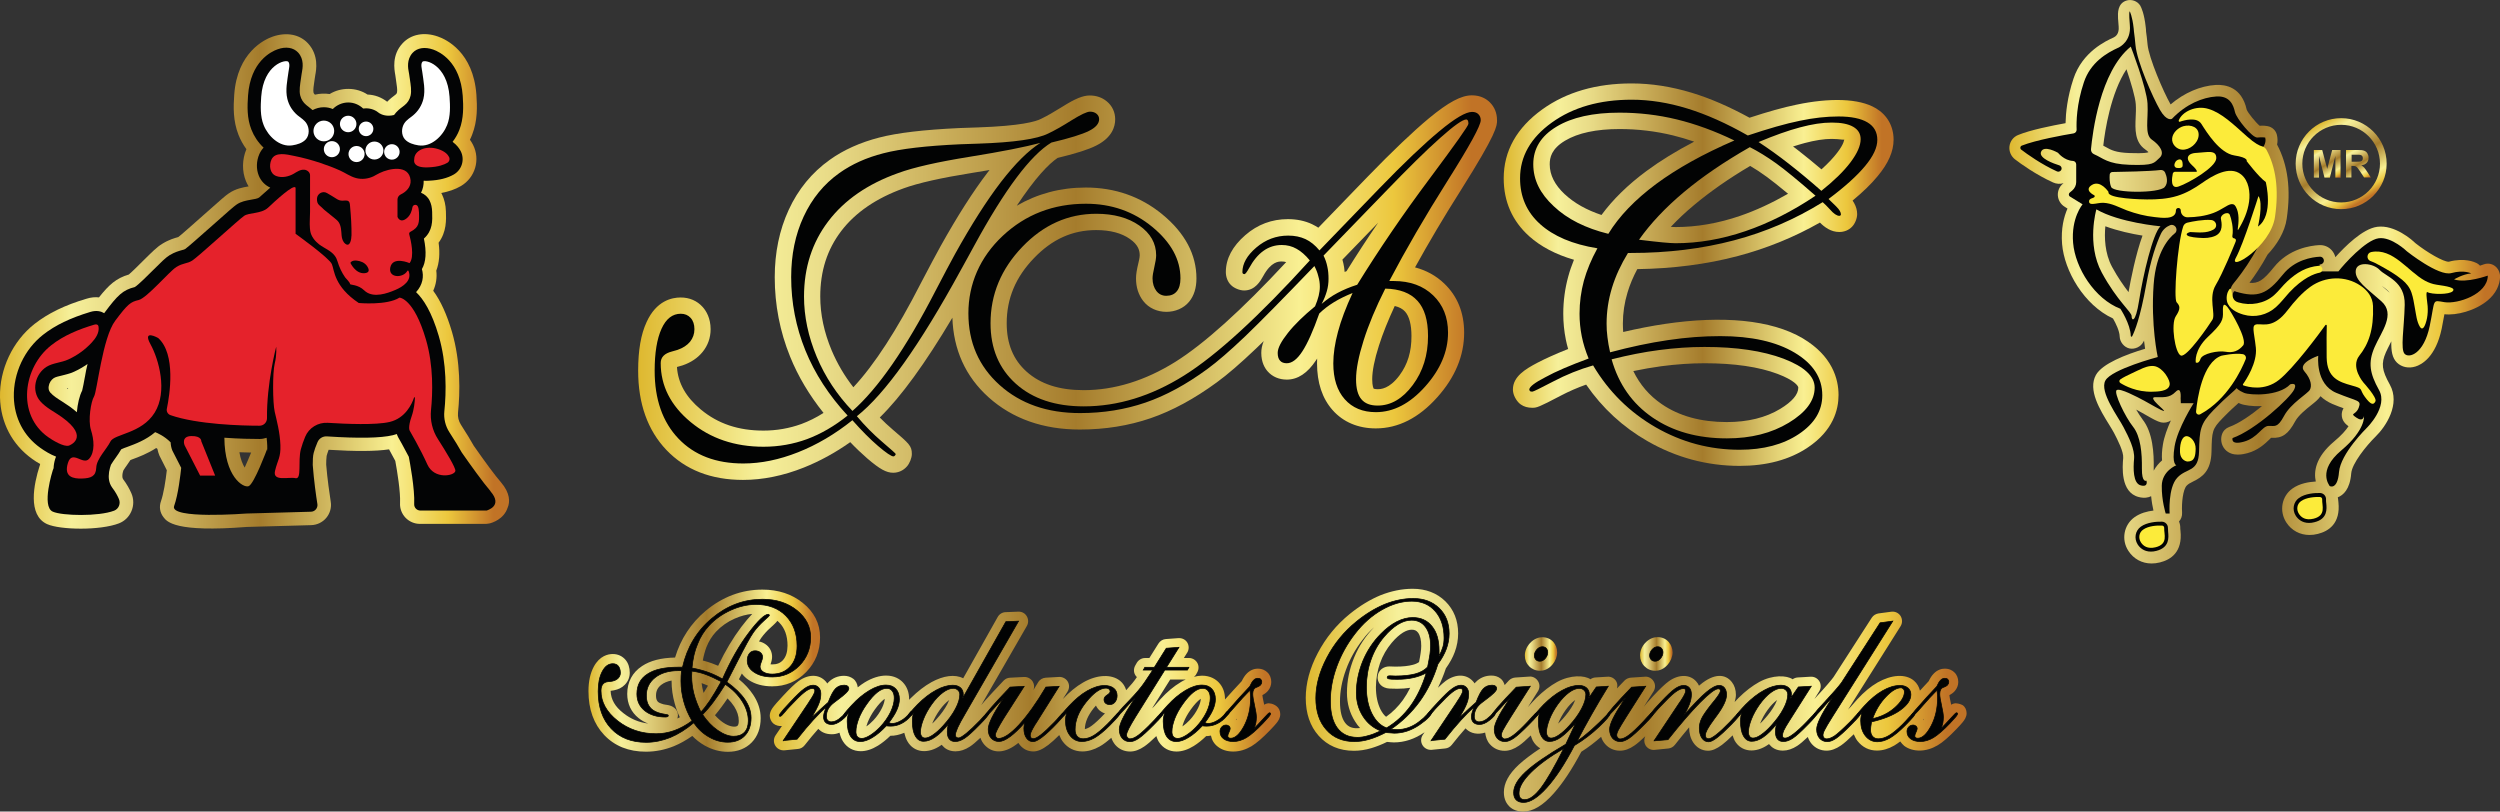 <?xml version="1.0" encoding="UTF-8"?>
<svg id="Capa_1" data-name="Capa 1" xmlns="http://www.w3.org/2000/svg" xmlns:xlink="http://www.w3.org/1999/xlink" viewBox="0 0 872.53 283.23">
  <rect x="0" y="0" width="872.53" height="283.23" fill="#333333" stroke="none"/>
  <defs>
    <style>
      .cls-1 {
        fill: url(#Degradado_sin_nombre_12);
      }

      .cls-1, .cls-2, .cls-3, .cls-4, .cls-5, .cls-6, .cls-7, .cls-8, .cls-9, .cls-10, .cls-11, .cls-12, .cls-13, .cls-14, .cls-15, .cls-16, .cls-17 {
        stroke-width: 0px;
      }

      .cls-2 {
        fill: url(#Degradado_sin_nombre_12-3);
      }

      .cls-3 {
        fill: #e5222b;
      }

      .cls-4 {
        fill: url(#Degradado_sin_nombre_12-6);
      }

      .cls-18 {
        stroke: #020303;
        stroke-miterlimit: 10;
        stroke-width: .25px;
      }

      .cls-18, .cls-16 {
        fill: #020303;
      }

      .cls-5 {
        fill: url(#Degradado_sin_nombre_12-8);
      }

      .cls-6 {
        fill: url(#Degradado_sin_nombre_12-10);
      }

      .cls-7 {
        fill: url(#Degradado_sin_nombre_12-7);
      }

      .cls-8 {
        fill: url(#Degradado_sin_nombre_12-4);
      }

      .cls-9 {
        fill: #fff;
      }

      .cls-10 {
        fill: url(#Degradado_sin_nombre_12-9);
      }

      .cls-11 {
        fill: #fceb3a;
      }

      .cls-12 {
        fill: url(#Degradado_sin_nombre_12-12);
      }

      .cls-13 {
        fill: url(#Degradado_sin_nombre_12-5);
      }

      .cls-14 {
        fill: #030405;
      }

      .cls-15 {
        fill: url(#Degradado_sin_nombre_12-11);
      }

      .cls-17 {
        fill: url(#Degradado_sin_nombre_12-2);
      }
    </style>
    <linearGradient id="Degradado_sin_nombre_12" data-name="Degradado sin nombre 12" x1="524.8" y1="198.18" x2="660.86" y2="198.18" gradientTransform="translate(0 294.05) scale(1 -1)" gradientUnits="userSpaceOnUse">
      <stop offset="0" stop-color="#deb82f"/>
      <stop offset=".14" stop-color="#f6f09a"/>
      <stop offset=".22" stop-color="#e9dc88"/>
      <stop offset=".36" stop-color="#c9ad59"/>
      <stop offset=".51" stop-color="#a57c2c"/>
      <stop offset=".71" stop-color="#e6d679"/>
      <stop offset=".77" stop-color="#f9f092"/>
      <stop offset=".88" stop-color="#ecc73d"/>
      <stop offset=".97" stop-color="#c17326"/>
    </linearGradient>
    <linearGradient id="Degradado_sin_nombre_12-2" data-name="Degradado sin nombre 12" x1="222.72" y1="193.68" x2="522.47" y2="193.68" xlink:href="#Degradado_sin_nombre_12"/>
    <linearGradient id="Degradado_sin_nombre_12-3" data-name="Degradado sin nombre 12" x1="205.4" y1="59.96" x2="286.21" y2="59.96" xlink:href="#Degradado_sin_nombre_12"/>
    <linearGradient id="Degradado_sin_nombre_12-4" data-name="Degradado sin nombre 12" x1="268.7" y1="56.19" x2="446.87" y2="56.19" xlink:href="#Degradado_sin_nombre_12"/>
    <linearGradient id="Degradado_sin_nombre_12-5" data-name="Degradado sin nombre 12" x1="532.16" y1="65.79" x2="543.45" y2="65.79" xlink:href="#Degradado_sin_nombre_12"/>
    <linearGradient id="Degradado_sin_nombre_12-6" data-name="Degradado sin nombre 12" x1="572.41" y1="65.81" x2="583.69" y2="65.81" xlink:href="#Degradado_sin_nombre_12"/>
    <linearGradient id="Degradado_sin_nombre_12-7" data-name="Degradado sin nombre 12" x1="455.77" y1="49.69" x2="686.42" y2="49.69" xlink:href="#Degradado_sin_nombre_12"/>
    <linearGradient id="Degradado_sin_nombre_12-8" data-name="Degradado sin nombre 12" x1="0" y1="195.84" x2="177.68" y2="195.84" xlink:href="#Degradado_sin_nombre_12"/>
    <linearGradient id="Degradado_sin_nombre_12-9" data-name="Degradado sin nombre 12" x1="809.15" y1="250.68" x2="825.03" y2="223.18" xlink:href="#Degradado_sin_nombre_12"/>
    <linearGradient id="Degradado_sin_nombre_12-10" data-name="Degradado sin nombre 12" x1="808.97" y1="242.5" x2="815.47" y2="231.24" xlink:href="#Degradado_sin_nombre_12"/>
    <linearGradient id="Degradado_sin_nombre_12-11" data-name="Degradado sin nombre 12" x1="819.24" y1="241.95" x2="825.58" y2="230.98" xlink:href="#Degradado_sin_nombre_12"/>
    <linearGradient id="Degradado_sin_nombre_12-12" data-name="Degradado sin nombre 12" x1="701.09" y1="195.72" x2="872.35" y2="195.72" xlink:href="#Degradado_sin_nombre_12"/>
  </defs>
  <g>
    <path class="cls-1" d="m654.66,37.77c-5.84-3.51-16.18-3.66-27.74-1.22-4.51.92-10.01,2.47-16.32,4.54-7.02-3.84-13.74-6.76-20.05-8.68-7.13-2.18-14.26-3.29-21.09-3.29-12.34,0-22.79,3.03-31.17,9.05-8.94,6.43-13.48,14.51-13.48,24.08,0,8.09,2.99,14.88,8.86,20.17,4.03,3.62,9.27,6.39,15.66,8.24-.78,1.96-1.48,3.91-1.99,5.84-1.14,4.14-1.74,8.53-1.74,13,0,3.07.3,6.09.89,9.01.22,1.11.48,2.18.81,3.29-4.25,1.7-7.83,3.29-10.64,4.76-4.36,2.29-8.64,4.88-8.64,9.38,0,.37.04.7.11,1.03.26,1.48,1.4,3.36,2.66,4.21,1.11.78,2.44,1.14,3.99,1.14s2.18-.15,9.9-4.21c2.88-1.51,5.87-2.81,8.9-3.88,5.65,8.2,12.85,14.85,21.46,19.76,9.94,5.69,20.72,8.61,32.1,8.61,9.42,0,17.43-2.14,23.82-6.43,8.86-5.91,10.71-13.22,10.71-18.28,0-5.65-2.18-13.67-12.48-19.8-11.04-6.54-28.14-7.98-47.94-5.06-4.76.7-9.68,1.66-14.74,2.84-.07-1.03-.11-1.99-.11-2.95,0-3.66.55-7.31,1.63-10.86.81-2.73,1.96-5.43,3.4-8.13,12.48-.18,24.3-1.7,35.12-4.58,10.05-2.66,19.65-6.57,28.62-11.67,1.59,1.59,3.84,3.29,6.76,3.29,1.7,0,3.29-.63,4.43-1.81,1.07-1.07,1.81-2.95,1.81-4.43,0-1.33-.37-2.62-1.07-3.88-.15-.3-.33-.55-.52-.85,3.66-3.03,6.54-5.84,8.72-8.49,3.77-4.51,5.58-8.68,5.58-12.74,0-4.73-2.22-8.61-6.2-11.01Zm-108.47,30.1c-3.58-3.32-5.32-6.8-5.32-10.53,0-2.33.59-5.39,5.36-8.24,4.51-2.7,10.9-4.06,19.02-4.06,6.32,0,12.59.74,18.65,2.22,2.44.59,4.88,1.33,7.39,2.18-6.24,3.25-11.82,6.68-16.62,10.23-6.5,4.8-11.74,9.94-15.73,15.36-5.21-1.74-9.49-4.14-12.74-7.17Zm70.36-6.2c1.92,1.4,4.43,3.4,7.5,5.95-5.58,3.21-11.15,5.8-16.73,7.72-7.57,2.59-15.14,3.91-22.49,3.91-.48,0-1.03-.04-1.7-.07,2.44-2.59,5.17-5.17,8.2-7.68,5.47-4.58,12-9.16,19.5-13.59,1.85,1.07,3.77,2.33,5.72,3.77Zm9.23-10.53c1.4-.44,2.7-.85,3.95-1.18,3.73-1,6.94-1.48,9.53-1.48,3.1,0,4.36.55,4.4.11,0,.26-.11,1.66-2.4,4.65-1.4,1.85-3.25,3.8-5.54,5.87-2.77-2.36-5.43-4.51-7.98-6.5-.63-.52-1.29-1-1.96-1.48Zm-55.73,78.37c3.32-.7,6.65-1.26,9.82-1.7,5.1-.66,10.16-1.03,15-1.03,10.42,0,19.02,1.26,25.56,3.73,5.87,2.22,7.2,4.21,7.2,4.76,0,2.4-2.11,4.88-6.28,7.42-5.06,3.07-11.34,4.62-18.69,4.62-9.01,0-16.66-2.11-22.71-6.28-4.36-2.99-7.61-6.8-9.9-11.52Z"/>
    <g>
      <path class="cls-17" d="m522.47,41.87c0-2.36-.85-4.51-2.47-6.13-1.14-1.14-3.14-2.47-6.28-2.47-3.73,0-8.2,2.4-15,8.01-5.5,4.58-12.74,11.45-21.46,20.46l-17.14,17.73c-.7-.44-1.44-.85-2.18-1.22-2.51-1.18-5.36-1.77-8.46-1.77-5.61,0-10.6,1.88-14.85,5.58-4.51,3.91-6.8,8.24-6.8,12.89,0,1.77.66,3.43,1.77,4.51,1.07,1.11,3.07,1.92,4.62,1.92,3.88,0,5.72-3.36,6.65-5.02,2.77-5.1,5.43-5.1,6.43-5.1.59,0,1.11.07,1.59.22-15.59,16.8-28.62,28.51-38.71,34.83-10.49,6.54-21.24,9.86-31.95,9.86-8.57,0-15.07-2.11-19.94-6.46-4.65-4.17-6.94-9.71-6.94-16.88,0-8.64,3.1-16.07,9.49-22.71,6.32-6.61,13.41-9.82,21.72-9.82,4.88,0,8.86,1.03,11.78,3.1,3.07,2.14,3.43,4.21,3.43,5.76,0,.07,0,.81-.48,2.73-.55,2.25-.81,3.91-.81,5.28,0,3.07.85,5.72,2.51,7.87,3.95,5.13,12.23,4.91,16.03.26,1.7-2.07,2.55-4.8,2.55-8.13,0-8.31-3.99-15.84-11.89-22.34-7.57-6.24-16.58-9.38-26.78-9.38-8.9,0-16.92,2.22-24.04,6.35,6.5-9.82,11.15-14.59,14.26-16.69,6.32-1.51,10.71-2.92,13.41-4.28,5.54-2.77,6.68-6.54,6.68-9.2,0-2.47-1.03-4.69-2.92-6.24-1.63-1.37-3.69-2.07-5.95-2.07-2.36,0-5.02,1.07-9.49,3.88-2.95,1.85-5.47,3.29-7.61,4.32-1.77.89-6.94,2.44-22.05,2.95l-6.39.22c-12.41.59-21.57,1.66-27.96,3.32-6.61,1.7-12.45,4.32-17.28,7.79-6.17,4.4-11.01,10.27-14.29,17.43-3.25,7.02-4.88,14.92-4.88,23.53,0,9.64,1.81,18.95,5.36,27.7,2.77,6.87,6.72,13.48,11.67,19.65-2.55,1.63-5.17,2.92-7.76,3.88-4.17,1.51-8.64,2.29-13.22,2.29-8.75,0-15.88-2.4-21.83-7.35-5.21-4.32-7.98-9.2-8.35-14.85l1.92-.55c2.95-1,5.32-2.59,7.02-4.69,1.85-2.25,2.81-4.99,2.81-7.94,0-3.84-1.51-6.35-2.77-7.76-1.96-2.18-4.62-3.32-7.68-3.32s-8.49,1.11-11.89,8.57c-1.99,4.28-2.95,9.86-2.95,16.99,0,11.49,3.32,20.79,9.86,27.66,6.61,6.94,15.62,10.45,26.74,10.45,6.87,0,14.03-1.44,21.24-4.32,5.54-2.22,10.97-5.17,16.18-8.86,2.03,2.14,4.06,4.03,5.95,5.69,4.36,3.73,6.65,4.99,9.05,4.99,1.85,0,3.58-.81,4.8-2.22.92-1.03,1.7-2.95,1.7-4.32,0-2.84-.89-3.58-6.68-8.53-1.55-1.29-3.03-2.73-4.51-4.21,7.5-7.35,15.88-18.91,25.34-34.83.37,11.12,4.54,20.5,12.63,27.77,8.31,7.46,19.02,11.26,31.87,11.26,8.75,0,17.03-1.33,24.67-3.95,7.57-2.59,15.36-6.83,23.12-12.52,3.66-2.66,8.16-6.54,13.78-11.89.81-.78,1.66-1.59,2.59-2.51-.59,1.44-.85,2.81-.85,4.14,0,3.29,1.26,5.36,2.25,6.46,1.63,1.85,3.99,2.84,6.65,2.84,3.84,0,7.24-2.25,10.19-6.72.15-.18.26-.41.41-.63-.04.55-.04,1.11-.04,1.66,0,6.76,1.81,12.23,5.39,16.29,3.69,4.21,8.94,6.43,15.11,6.43,7.83,0,15.03-3.66,21.42-10.82,6.28-6.98,9.42-14.59,9.42-22.6,0-6.98-2.36-12.78-6.98-17.17-2.84-2.73-6.28-4.58-10.16-5.61,4.73-8.57,10.08-17.62,16.03-27,12.59-19.98,12.59-22.34,12.59-24.41Zm-33.98,89.08c-3.62,4.88-6.68,4.88-7.72,4.88-.92,0-1.29-.18-1.33-.18-.04-.07-.52-.81-.52-3.29,0-2.88.78-6.87,2.36-11.78,1.33-4.21,3.21-8.83,5.5-13.78,1.59.37,2.81,1.03,3.62,1.96,1.44,1.63,2.22,4.54,2.22,8.49.04,5.43-1.33,9.94-4.14,13.7Zm-19.98-40.33l12.48-12.89c-3.84,5.61-7.53,11.26-11.04,16.92-.22.07-.44.15-.66.26-.07-1.03-.22-2.03-.44-2.99-.11-.44-.22-.85-.33-1.29Zm-170.67,44.54c-3.1-3.95-5.61-8.24-7.57-12.85-2.66-6.32-3.99-12.63-3.99-18.8,0-8.9,2.4-16.4,7.31-22.86,4.95-6.5,12.26-11.49,21.79-14.92,5.06-1.85,13.11-3.66,23.93-5.39,2.11-.33,4.14-.66,6.06-1-.18.26-.37.48-.59.74-5.1,6.65-10.64,15.33-16.51,25.85-1.59,2.88-3.88,7.17-6.91,12.96-8.31,16.29-16.21,28.44-23.53,36.27Z"/>
      <g>
        <path class="cls-16" d="m295.85,145.06c-6.57-7.09-11.49-14.7-14.77-22.79-3.29-8.13-4.95-16.62-4.95-25.56,0-7.79,1.44-14.85,4.36-21.13,2.92-6.28,7.05-11.34,12.45-15.18,4.32-3.07,9.42-5.39,15.4-6.91,5.95-1.55,14.88-2.59,26.81-3.14,1.4-.04,3.51-.11,6.32-.22,12.37-.41,20.54-1.59,24.41-3.55,2.18-1.03,4.88-2.55,8.09-4.58,3.21-1.99,5.36-3.03,6.46-3.03.96,0,1.7.26,2.29.74.59.52.89,1.14.89,1.88,0,1.55-1.18,2.92-3.55,4.1-2.36,1.18-6.72,2.55-13.11,4.06-7.28,4.4-16.25,16.36-26.89,35.9l-2.22,4.06-2.55,4.62c-14.29,26.15-26.37,43.14-36.23,50.93,2.77,3.32,5.76,6.32,8.86,8.97s4.69,4.06,4.69,4.21c0,.18-.07.37-.26.55-.15.18-.33.3-.52.3-.74,0-2.55-1.22-5.36-3.62-2.81-2.4-5.8-5.43-8.97-9.01-6.09,4.88-12.45,8.61-18.98,11.19-6.54,2.59-12.93,3.91-19.09,3.91-9.57,0-17.1-2.88-22.64-8.68-5.54-5.8-8.31-13.7-8.31-23.71,0-6.24.81-11.12,2.4-14.63,1.59-3.51,3.84-5.24,6.72-5.24,1.4,0,2.55.48,3.43,1.44s1.33,2.29,1.33,3.95-.52,3.1-1.51,4.36c-1.03,1.26-2.51,2.22-4.43,2.88-.41.15-1.07.33-1.92.55-2.59.66-3.91,1.99-3.91,4.03,0,7.94,3.47,14.81,10.42,20.57,6.94,5.76,15.44,8.64,25.48,8.64,5.28,0,10.34-.89,15.18-2.66,4.84-1.81,9.57-4.54,14.18-8.24Zm1.66-1.63c8.97-7.87,18.65-21.83,28.99-41.92,2.99-5.72,5.24-10.01,6.8-12.82,5.72-10.3,11.08-18.69,16.03-25.15,4.99-6.46,9.57-11.01,13.78-13.67-5.21,1.4-13.41,3.03-24.63,4.84-11.23,1.81-19.57,3.69-25,5.69-10.6,3.77-18.73,9.38-24.38,16.8-5.65,7.42-8.49,16.18-8.49,26.3,0,6.94,1.48,13.96,4.43,21.02,2.95,7.02,7.13,13.33,12.48,18.91Z"/>
        <path class="cls-16" d="m458.72,92.87c-10.75,11.19-18.76,19.35-24.12,24.49-5.36,5.1-9.75,8.9-13.19,11.41-7.35,5.39-14.55,9.31-21.64,11.74s-14.7,3.66-22.82,3.66c-11.45,0-20.79-3.25-28.07-9.79-7.28-6.54-10.9-14.88-10.9-25.04s3.99-19.54,12-27.04c7.98-7.46,17.65-11.19,29.03-11.19,8.9,0,16.62,2.7,23.16,8.09,6.54,5.39,9.82,11.38,9.82,17.95,0,1.99-.41,3.51-1.29,4.54-.85,1.03-2.07,1.55-3.69,1.55-1.4,0-2.59-.59-3.43-1.7s-1.33-2.59-1.33-4.4c0-.85.22-2.18.63-3.95s.63-3.14.63-4.06c0-4.21-1.96-7.68-5.87-10.42-3.91-2.73-8.94-4.1-15.03-4.1-9.82,0-18.43,3.84-25.82,11.56-7.39,7.72-11.08,16.58-11.08,26.67,0,8.79,2.95,15.81,8.83,21.09s13.81,7.9,23.71,7.9c11.86,0,23.53-3.58,34.98-10.75,11.45-7.17,26.08-20.57,43.91-40.18-1.51-1.85-3.07-3.21-4.62-4.06-1.55-.89-3.29-1.33-5.17-1.33-4.69,0-8.49,2.7-11.41,8.09-.78,1.37-1.29,2.07-1.63,2.07-.22,0-.41-.07-.52-.18-.11-.11-.18-.3-.18-.52,0-2.92,1.59-5.8,4.84-8.57,3.25-2.77,6.94-4.17,11.15-4.17,2.25,0,4.28.41,6.02,1.22s3.4,2.14,4.88,3.95l20.9-21.64c8.61-8.9,15.62-15.55,21.02-20.02,5.39-4.47,9.16-6.68,11.34-6.68.96,0,1.7.26,2.22.81.55.55.81,1.22.81,2.11,0,1.85-3.88,8.94-11.67,21.27-7.79,12.34-14.51,23.93-20.24,34.83h1.55c5.69,0,10.27,1.66,13.74,4.99,3.47,3.32,5.21,7.65,5.21,13.04,0,6.57-2.66,12.85-7.98,18.8-5.32,5.95-11.04,8.94-17.21,8.94-4.58,0-8.2-1.51-10.86-4.51s-3.99-7.17-3.99-12.52c0-3.32.55-6.98,1.63-11.01,1.07-4.03,2.77-8.53,5.1-13.55-2.47,1-4.65,2.07-6.57,3.25-1.92,1.18-3.58,2.47-5.06,3.91-2.14,6.06-4.1,10.45-5.91,13.22s-3.62,4.14-5.43,4.14c-1.03,0-1.85-.3-2.36-.92-.55-.59-.81-1.51-.81-2.7,0-1.66,1.18-3.95,3.55-6.94,2.36-2.99,5.54-6.06,9.49-9.31.55-1.33,1-2.55,1.26-3.66.26-1.11.41-2.14.41-3.14,0-1.22-.15-2.44-.52-3.66-.3-1.29-.78-2.44-1.37-3.58Zm2.55,13.19c1.63-1.4,3.43-2.7,5.5-3.8,2.07-1.11,4.36-2.07,6.91-2.88,7.65-12.37,16.03-24.67,25.15-36.86,9.09-12.19,13.67-18.61,13.67-19.32,0-.52-.07-.89-.18-1.11-.11-.22-.3-.33-.52-.41-1.29,0-4.32,2.14-9.16,6.46-4.84,4.28-11.23,10.6-19.21,18.87l-21.5,22.2c.63,1.26,1.07,2.55,1.33,3.88.3,1.29.41,2.73.41,4.28,0,1.4-.18,2.84-.59,4.25-.41,1.44-1,2.92-1.81,4.43Zm22.2-5.32c-3.32,6.57-5.84,12.63-7.57,18.13-1.74,5.5-2.62,10.01-2.62,13.52,0,3.18.63,5.5,1.85,6.94,1.22,1.48,3.1,2.22,5.69,2.22,4.62,0,8.72-2.4,12.26-7.17,3.55-4.76,5.32-10.45,5.32-17.1,0-5.5-1.22-9.6-3.69-12.3-2.47-2.73-6.2-4.14-11.23-4.25Z"/>
        <path class="cls-16" d="m554.46,125.15c-1.07-2.59-1.88-5.17-2.4-7.76s-.78-5.21-.78-7.9c0-3.95.52-7.79,1.51-11.49,1.03-3.69,2.59-7.46,4.73-11.34-8.72-1.4-15.36-4.25-20.02-8.46s-6.98-9.53-6.98-15.96c0-7.65,3.69-14.15,11.08-19.46,7.39-5.32,16.69-7.98,27.85-7.98,6.35,0,12.82,1.03,19.43,3.07,6.61,2.03,13.67,5.17,21.13,9.42,7.17-2.4,13.22-4.14,18.1-5.13,4.88-1.03,9.38-1.51,13.55-1.51,4.43,0,7.83.7,10.12,2.07,2.29,1.37,3.43,3.4,3.43,6.09s-1.4,5.69-4.25,9.12c-2.84,3.43-7.09,7.28-12.78,11.52l2.62,2.55c.66.66,1.11,1.22,1.33,1.63s.37.81.37,1.14c0,.18-.04.33-.15.41-.11.11-.22.15-.41.15-.85,0-1.96-.74-3.25-2.22-1-1.07-1.85-1.96-2.55-2.55-9.6,5.95-19.91,10.42-30.99,13.33-11.08,2.92-23.05,4.4-35.97,4.4h-1c-2.44,3.99-4.32,8.01-5.58,12.15-1.26,4.14-1.88,8.31-1.88,12.52,0,1.51.07,3.1.3,4.76.18,1.66.52,3.4.92,5.24,7.05-1.88,13.78-3.32,20.17-4.25,6.43-.96,12.48-1.4,18.28-1.4,10.82,0,19.46,1.92,25.93,5.76,6.46,3.84,9.68,8.79,9.68,14.88,0,5.39-2.73,9.9-8.2,13.55s-12.34,5.47-20.68,5.47c-10.42,0-20.17-2.62-29.25-7.83-9.09-5.24-16.4-12.41-21.86-21.61-4.76,1.37-9.42,3.25-13.92,5.61-4.51,2.36-6.94,3.55-7.28,3.55-.37,0-.63-.04-.78-.15s-.22-.3-.3-.55c0-.96,1.85-2.4,5.58-4.32,3.66-2.03,8.72-4.17,15.14-6.54Zm6.87-43.54c3.77-6.17,9.34-11.93,16.69-17.4,7.35-5.43,16.44-10.49,27.29-15.18-6.87-3.32-13.55-5.76-20.09-7.35s-13.19-2.36-20.02-2.36c-9.23,0-16.55,1.63-21.94,4.88-5.43,3.25-8.13,7.65-8.13,13.11s2.36,10.23,7.13,14.66c4.76,4.51,11.12,7.68,19.06,9.64Zm1.14,43.8c2.47,8.72,7.24,15.48,14.29,20.31,7.05,4.84,15.7,7.28,25.93,7.28,8.42,0,15.62-1.81,21.64-5.47,6.02-3.66,9.01-7.72,9.01-12.26,0-3.95-3.62-7.31-10.86-10.08-7.24-2.73-16.44-4.1-27.59-4.1-5.1,0-10.34.37-15.73,1.07-5.43.7-10.97,1.81-16.69,3.25Zm48.24-74.05c-8.94,5.1-16.62,10.34-23.05,15.73-6.43,5.39-11.63,10.93-15.62,16.58,3.43.41,6.17.74,8.16.92s3.51.3,4.62.3c7.98,0,16.1-1.4,24.34-4.21,8.24-2.81,16.4-6.94,24.49-12.37-5.95-5.21-10.53-8.97-13.7-11.26-3.25-2.33-6.32-4.21-9.23-5.69Zm3.07-1.77c3.4,2.22,6.91,4.73,10.49,7.53s7.39,5.95,11.41,9.49c4.4-3.51,7.79-6.8,10.16-9.94,2.36-3.14,3.55-5.8,3.55-8.09,0-1.88-.85-3.32-2.59-4.32s-4.21-1.48-7.5-1.48-6.8.55-11.01,1.66c-4.21,1.11-9.05,2.84-14.51,5.13Z"/>
      </g>
    </g>
  </g>
  <g>
    <g>
      <path class="cls-2" d="m257.88,237.06l1.03-1.99c.59.81,1.37,1.59,2.44,2.29,2.18,1.44,4.91,2.18,8.16,2.18,4.62,0,8.61-1.66,11.86-4.99,3.21-3.29,4.84-7.35,4.84-12.11s-2.03-8.83-6.06-12.04c-3.8-3.07-8.53-4.62-14.07-4.62-7.28,0-13.92,2.51-19.8,7.42-5.13,4.32-8.72,9.79-10.67,16.29-4.88.11-8.64,1.07-11.49,2.95-3.4,2.22-5.21,5.58-5.21,9.75,0,3.43,1.37,6.35,3.95,8.42,1,.81,2.11,1.44,3.36,1.92-3.25-.41-6.13-1.63-8.68-3.66-2.88-2.25-4.32-4.69-4.43-7.76.44-.07.81-.11,1.14-.18,1.55-.3,2.84-.92,3.84-1.96,1.11-1.14,1.7-2.59,1.7-4.17,0-1.77-.48-3.29-1.44-4.47-1.11-1.33-2.7-2.07-4.51-2.07-1.59,0-4.54.59-6.61,4.43-1.22,2.29-1.85,5.13-1.85,8.53,0,6.32,1.85,11.45,5.47,15.29,3.66,3.88,8.57,5.84,14.63,5.84,3.32,0,6.57-.66,9.71-1.92,2.18-.89,4.32-2.11,6.43-3.58,1.29,1.33,2.73,2.44,4.28,3.32,2.59,1.48,5.32,2.22,8.13,2.22,3.4,0,6.28-1.14,8.35-3.29,2.07-2.14,3.1-4.99,3.1-8.49,0-2.81-.89-5.58-2.66-8.2-1.26-1.88-2.84-3.62-4.95-5.36Zm4.65-22.79c-1.11,1.18-2.4,2.66-3.84,4.58-2.84,3.77-5.58,8.31-8.05,13.52-.7-.3-1.4-.59-2.14-.85-1-.37-2.07-.7-3.21-1,.3-1.7.74-3.25,1.26-4.65.78-2.03,1.92-3.84,3.32-5.36,1.85-1.96,4.03-3.51,6.57-4.62,2.03-.89,4.06-1.44,6.09-1.63Zm10.78,16.07c-.96,1.07-2.14,1.55-3.8,1.55-.22,0-.44,0-.59-.04.37-1,.55-1.85.55-2.62,0-1.59-.66-3.07-1.92-4.1-.78-.63-1.66-1.07-2.66-1.26.33-.55.59-.96.78-1.22.92-1.26,1.96-2.44,3.14-3.47,1.29-1.18,2.07-1.88,2.51-2.51.22.18.41.37.59.55,1.99,1.99,2.95,4.69,2.95,8.16-.04,2.18-.52,3.77-1.55,4.95Zm-28.29,8.13c.63.22,1.33.52,2.07.85-.55.96-1.07,1.81-1.51,2.51-.04-.15-.07-.33-.15-.48-.26-.96-.44-1.96-.55-2.92.07,0,.11.04.15.04Zm6.65,8.46c.7-.96,1.48-2.03,2.25-3.18.92.92,1.7,1.88,2.33,2.84,1.07,1.7,1.59,3.32,1.59,4.99,0,.81-.15,1.44-.41,1.7-.59.59-2.7.52-5.06-1.11-1-.7-1.96-1.55-2.84-2.55.7-.85,1.44-1.74,2.14-2.7Zm-19.21-.96c-.55-.07-1.11-.18-1.66-.41-1.03-.33-1.33-.78-1.4-.92-.3-.41-.44-1.03-.44-1.88,0-1.59.55-2.73,1.81-3.73.96-.74,2.18-1.26,3.62-1.51v.07c0,2.73.37,5.39,1.11,7.98.44,1.63,1.03,3.21,1.77,4.76-.3.15-.55.3-.85.44.11-.37.18-.78.18-1.18-.04-.89-.44-3.18-4.14-3.62Z"/>
      <path class="cls-8" d="m443.03,245.44c-.7,0-1.26.18-1.81.52-.04-.15-.07-.33-.11-.52-.33-1.44-.48-2.33-.52-2.84.81-.41,1.48-.92,1.96-1.51.74-.89,1.14-1.96,1.14-3.07,0-1.33-.48-2.55-1.37-3.36-.59-.59-1.66-1.29-3.32-1.29-1.44,0-2.81.63-3.88,1.74-.66.66-1.22,1.55-1.74,2.62l-3.14,3.4c-1.11,1.22-1.96,2.14-2.7,2.99v-.07c0-2.4-.74-4.36-2.18-5.87-1.03-1.07-2.88-2.36-5.84-2.36-.92,0-1.88.15-2.84.41.26-.22.52-.41.7-.7l.52-.96c.55-1.03.55-2.29-.07-3.29-.59-1-1.7-1.63-2.84-1.63h-1.81l1.18-1.88c.66-1.07.66-2.4.04-3.47-.63-1.07-1.81-1.66-3.1-1.59l-4.43.33c-1.03.07-1.99.66-2.55,1.55l-3.18,5.06h-1.48c-1.18,0-2.25.63-2.88,1.63l-.55.96c-.59,1.03-.63,2.29-.04,3.32.15.3.37.52.59.74l-.11.18c-.78,1.18-1.99,2.66-3.62,4.4-.37-1.26-1.07-2.4-2.11-3.25-2.95-2.4-7.98-2.29-12.96.59-2.4,1.37-4.76,3.32-7.05,5.76l1.66-2.62c.66-1.07.7-2.4.07-3.47-.63-1.07-1.85-1.7-3.07-1.63l-4.62.26c-1.11.07-2.11.66-2.66,1.63-.55.92-1.07,1.81-1.63,2.66.37-.92.3-1.99-.22-2.88-.63-1.07-1.85-1.74-3.07-1.66l-4.91.26c-.85.04-1.63.41-2.22,1.03-2.92,3.07-5.13,5.47-6.61,7.13-.48.55-.81.96-1.18,1.4l15.92-27.63c.59-1.03.59-2.36-.04-3.4s-1.66-1.63-2.99-1.59l-4.43.18c-1.14.04-2.18.7-2.73,1.7l-12.04,21.38c-2.88-1.51-6.91-.92-11.04,1.33-2.4,1.33-4.8,3.18-7.2,5.54l-.63.63v-.22c0-2.36-.74-4.36-2.18-5.87-1.03-1.07-2.88-2.36-5.84-2.36-2.33,0-4.84.78-7.46,2.36-.81.48-1.63,1.11-2.44,1.74-.15-1.18-.66-2.29-1.59-2.99-.89-.66-1.96-1.03-3.18-1.03-2.14,0-4.03.78-5.47,2.25-.15.15-.26.3-.41.44-.18-.3-.37-.55-.59-.78-2.22-2.44-5.87-2.62-9.42-.07-1.33.96-3.1,2.66-5.47,5.21l-2.22,2.44c-.74.85-1.22,1.48-1.48,1.85-.59.89-.89,1.74-.89,2.62,0,.96.52,2.07,1.26,2.7.78.66,2.07,1,2.99.85l-2.25,3.32c-.7,1.07-.74,2.44-.07,3.55.59,1,1.7,1.63,2.84,1.63h.33l4.76-.48c.89-.07,1.74-.55,2.29-1.26,1.74-2.22,3.36-4.14,4.8-5.76l.3.3c.78.74,2.14,1.59,4.43,1.59.89,0,1.77-.18,2.66-.55.3,1.18.66,2.22,1.26,3.1,1.4,2.18,3.58,3.36,6.17,3.36,1.88,0,3.88-.63,5.98-1.92,1.44-.89,2.92-2.07,4.36-3.47,1.48.07,3.25-.37,4.84-1.03.26,1.07.59,2.07,1.07,2.92,2.33,4.14,7.28,4.54,11.74,1.44.07-.07.18-.11.26-.18.07.07.11.15.18.22.78.96,2.22,2.07,4.65,2.07,1.66,0,3.32-.55,5.02-1.66.96-.63,2.14-1.63,3.66-3.07.3.92.78,1.74,1.4,2.44,2.47,2.77,6.39,3.4,11.08-.07.26-.18.52-.41.78-.59.04.07.11.18.15.26,1.22,1.77,2.99,2.73,5.06,2.73,1.51,0,3.14-.7,5.24-2.29,1.11-.85,2.4-2.03,3.8-3.43.37.85.74,1.66,1.29,2.36,1.7,2.22,4.03,3.36,6.76,3.36,1.99,0,4.03-.59,6.06-1.74,1.26-.7,2.59-1.74,4.06-3.03.3.92.78,1.74,1.37,2.47,1.33,1.51,3.1,2.33,5.21,2.33,1.59,0,3.29-.63,4.99-1.81,1.07-.74,2.4-1.88,4.14-3.58.26.7.48,1.44.89,2.03,1.4,2.18,3.58,3.36,6.17,3.36,1.88,0,3.88-.63,5.98-1.92,1.44-.89,2.92-2.07,4.36-3.47.55.04,1.11-.11,1.66-.18.3,1.55,1.11,2.92,2.44,3.91,1.44,1.11,3.25,1.66,5.39,1.66s4.25-.63,6.32-1.85c1.81-1.11,3.91-2.92,6.46-5.58,1.07-1.11,1.81-1.92,2.25-2.47.66-.81,1.33-1.81,1.33-3.14,0-1.11-.48-2.14-1.22-2.73-.74-.63-1.81-1.03-2.62-1.03Zm-134.25-1.55c-.04.89-.37,1.99-.96,3.21-.74,1.51-1.74,2.95-2.95,4.25-.85.89-1.66,1.63-2.51,2.18.11-.41.26-.89.48-1.44.59-1.48,1.4-2.95,2.44-4.4,1.4-1.96,2.44-2.95,3.07-3.47.18-.15.33-.26.44-.33Zm22.53.37c-.18.44-.41.96-.7,1.55-.89,1.66-2.14,3.43-3.8,5.24-.48.55-.96,1.03-1.44,1.48.04-.07.07-.15.07-.22.63-1.51,1.48-3.07,2.55-4.54,1.07-1.48,2.14-2.59,3.18-3.36.04-.07.07-.11.15-.15Zm47.31,10.23c.04-2.4,1.07-4.8,3.14-7.39.26-.3.48-.59.74-.85.3.66.74,1.26,1.33,1.77.41.33,1,.74,1.81.96-.48.52-.96,1.03-1.44,1.48-1.66,1.66-3.03,2.81-4.03,3.4-.63.33-1.11.52-1.55.63Zm53.07-3.66c-.07.18-.15.33-.22.48l-.11-.11h0v-.04c.11-.07.22-.18.33-.33Zm-18.58,1.26c.55-1.44,1.4-2.92,2.44-4.4,1.4-1.96,2.44-2.95,3.07-3.47.18-.15.33-.26.48-.33-.04.89-.37,1.99-.96,3.21-.74,1.51-1.74,2.95-2.95,4.25-.85.89-1.7,1.63-2.51,2.18.07-.41.22-.89.44-1.44Zm-1.03-14c-2.36,1.4-4.73,3.36-7.02,5.87-1.18,1.33-1.92,2.18-2.33,2.66-.22.18-.44.37-.63.59l6.32-10.05h5.43c-.63.26-1.18.55-1.77.92Z"/>
      <path class="cls-13" d="m537.43,234.11c1.18,0,2.88-.37,4.4-2.18,1.07-1.26,1.63-2.73,1.63-4.25,0-1.4-.48-2.66-1.33-3.62-.96-1.07-2.29-1.66-3.8-1.66-1.14,0-2.81.37-4.4,2.11-1.14,1.26-1.74,2.77-1.74,4.28s.52,2.77,1.48,3.73c.96,1,2.33,1.59,3.77,1.59Z"/>
      <path class="cls-4" d="m577.69,234.11c1.66,0,3.21-.78,4.4-2.18,1.07-1.26,1.63-2.73,1.63-4.25,0-1.4-.48-2.66-1.37-3.66-.96-1.07-2.29-1.66-3.8-1.66-1.14,0-2.81.37-4.4,2.07-1.14,1.26-1.74,2.77-1.74,4.32,0,1.44.52,2.77,1.48,3.73,1.03,1.07,2.33,1.63,3.8,1.63Z"/>
      <path class="cls-7" d="m682.8,245.44c-.7,0-1.26.18-1.81.52-.04-.15-.07-.33-.11-.52-.33-1.44-.48-2.33-.52-2.84.81-.41,1.48-.92,1.96-1.51.74-.89,1.14-1.96,1.14-3.07,0-1.33-.48-2.55-1.37-3.36-.59-.59-1.66-1.29-3.32-1.29-1,0-2.51.3-3.88,1.74-.66.66-1.22,1.51-1.74,2.62l-3.07,3.32c-.3-1.33-1-2.55-2.07-3.47-2.99-2.55-7.94-2.07-12.67.59-2.44,1.4-4.84,3.4-7.13,5.91-.92,1-1.63,1.81-2.14,2.44-.04.04-.07.11-.11.15-.33.3-.7.66-1,1.03l18.36-29.14c.7-1.11.66-2.47,0-3.58-.7-1.07-1.92-1.66-3.25-1.48l-4.43.59c-.96.15-1.81.66-2.36,1.48l-13.37,20.76c-.3.44-.96,1.22-1.99,2.44-1.11,1.29-2.33,2.66-3.69,4.1l-1,1.11,1.7-2.7c.66-1.07.7-2.4.07-3.47-.63-1.07-1.81-1.7-3.07-1.63l-4.51.26c-.63.04-1.26.26-1.77.63-2.07-1.4-6.91-1.63-11.67.96-2.4,1.33-4.84,3.18-7.2,5.54-.52.52-.96,1-1.37,1.44.26-.89.44-1.74.44-2.51,0-1.74-.48-3.25-1.4-4.43-2.29-2.95-6.24-3.14-11.08.92-.11.11-.26.22-.41.33-.22-.52-.52-1-.89-1.4-2.14-2.55-6.02-2.73-9.6-.18-1.33.96-3.1,2.62-5.43,5.13l-2.22,2.44c-.52.59-.85,1.03-1.14,1.4h0l3.43-5.43c.66-1.07.7-2.4.04-3.47-.63-1.07-1.85-1.77-3.07-1.63l-4.91.33c-.81.07-1.59.41-2.18,1-1,1.03-1.81,1.88-2.66,2.77.22-.85.22-1.74-.26-2.51-.63-1.07-1.85-1.7-3.07-1.59l-4.17.26c-.63.04-1.26.26-1.74.63-2.07-1.4-6.91-1.63-11.67.96-2.4,1.33-4.8,3.18-7.2,5.54-1.07,1.07-1.88,1.99-2.51,2.7-.11.11-.18.22-.26.33-.04.04-.07.04-.11.07l3.43-5.43c.66-1.07.7-2.4.04-3.47-.63-1.07-1.85-1.77-3.07-1.63l-4.91.33c-.81.07-1.59.41-2.18,1s-1,1.07-1.51,1.63c-.26-.89-.7-1.74-1.44-2.29-.89-.7-1.96-1.03-3.18-1.03-2.14,0-4.03.78-5.47,2.29-.15.15-.26.3-.41.44-.18-.3-.37-.55-.63-.81-2.25-2.44-5.87-2.59-9.42-.07-.74.55-1.66,1.37-2.73,2.4,1.03-2.14,1.99-4.4,2.77-6.76,1.33-1.88,2.4-3.77,3.1-5.69.78-2.11,1.18-4.28,1.18-6.5,0-4.54-1.51-8.31-4.47-11.23-2.95-2.88-6.8-4.36-11.38-4.36-3.73,0-7.53.78-11.23,2.25-3.58,1.48-7.2,3.66-10.75,6.54-4.65,3.77-8.38,8.35-11.15,13.63-2.81,5.32-4.21,10.6-4.21,15.66,0,5.43,1.51,9.86,4.51,13.22,3.1,3.47,7.24,5.24,12.3,5.24,1.92,0,3.99-.3,6.09-.92,1.7-.52,3.55-1.22,5.47-2.18,1.11.11,1.88.18,2.4.18,3.69,0,7.28-1.18,10.71-3.55h0l-.66.96c-.7,1.07-.74,2.44-.07,3.55.59,1,1.7,1.63,2.84,1.63h.33l4.76-.48c.89-.07,1.74-.55,2.29-1.26,1.74-2.22,3.36-4.14,4.8-5.76.11.11.18.22.3.3,1.55,1.48,3.95,1.99,6.54,1.18.22,1.55.66,2.95,1.63,4.03,1.33,1.51,3.1,2.33,5.21,2.33,1.59,0,3.29-.63,4.99-1.81,1.03-.7,2.4-1.88,4.1-3.55.22.63.41,1.26.7,1.81.66,1.18,1.59,2.11,2.62,2.7-3.18,2.11-5.65,3.99-7.5,5.69-3.51,3.29-5.21,6.43-5.21,9.64,0,2.55,1.03,4.06,1.88,4.91,1.22,1.22,2.88,1.81,4.91,1.81,3.32,0,6.8-2.07,10.56-6.28,3.14-3.51,6.32-8.27,9.68-14.59,2.55-1.59,4.8-3.36,6.91-5.21.3.96.78,1.81,1.4,2.51,1.33,1.51,3.1,2.33,5.21,2.33,1.59,0,3.29-.59,5.02-1.81,1-.66,2.25-1.77,3.8-3.25-.52,1-.48,2.22.07,3.18.66,1.11,1.92,1.74,3.18,1.59l4.76-.48c.89-.07,1.74-.55,2.29-1.26,1.77-2.22,3.43-4.28,4.99-6.13,0,2.11.48,3.88,1.48,5.36,1.22,1.81,3.03,2.81,5.13,2.81,1.44,0,2.99-.66,4.88-2.07,1.07-.81,2.33-1.96,3.69-3.29.22.63.41,1.29.7,1.81,2.33,4.1,7.28,4.54,11.74,1.4.07-.07.18-.11.26-.18.07.07.11.15.18.22.78.96,2.22,2.07,4.65,2.07,1.63,0,3.32-.55,5.02-1.66.96-.63,2.18-1.66,3.69-3.1.3.92.78,1.74,1.37,2.44,1.33,1.51,3.1,2.33,5.21,2.33,1.59,0,3.29-.63,4.99-1.81,1.14-.78,2.59-2.07,4.47-3.91.37.81.74,1.63,1.29,2.33,1.74,2.22,4.06,3.36,6.8,3.36,1.99,0,4.03-.59,6.02-1.74.66-.41,1.4-.89,2.11-1.44.41.55.85,1.11,1.4,1.55,1.44,1.07,3.25,1.63,5.36,1.63s4.25-.63,6.32-1.85c1.81-1.07,3.91-2.92,6.46-5.58,1.07-1.11,1.81-1.92,2.25-2.47.66-.81,1.37-1.85,1.37-3.14,0-1.14-.52-2.18-1.26-2.73-.48-.3-1.55-.7-2.36-.7Zm-203.17-26.56c-2.99,3.03-5.36,6.57-7.02,10.6-1.66,4.03-2.51,8.16-2.51,12.34,0,3.69.96,7.02,2.81,9.94.52.85,1.11,1.63,1.77,2.33-2.55.3-4.1-.33-5.24-1.85-1.18-1.59-1.77-4.06-1.77-7.39,0-3.58.7-7.31,2.07-11.04,1.37-3.77,3.32-7.31,5.84-10.53,1.22-1.66,2.59-3.14,4.06-4.4Zm2.03,12.56c.92-2.62,2.29-4.99,4.06-7.09,1.33-1.59,2.66-2.77,3.95-3.58,1.11-.66,2.11-1,3.03-1,1.03,0,1.66.3,2.22,1.03.74,1,1.11,2.55,1.11,4.62,0,.74-.07,1.59-.22,2.55-.11.85-.3,1.88-.55,3.1-.59.41-1.29.74-2.18.96-1.51.41-3.55.63-6.02.63-.55,0-1.11-.04-2.11-.07-.96,0-1.77.22-2.59.78-1,.74-1.55,1.85-1.55,3.1,0,1.37.81,3.14,3.1,3.69.59.15,1.4.22,3.73.22,1.59,0,3.1-.11,4.54-.33-.78,1.55-1.63,2.99-2.55,4.28-1.66,2.29-3.62,4.25-5.87,5.84-.7-.55-1.37-1.44-1.96-2.59-1.03-2.11-1.59-4.73-1.59-7.79.04-2.88.52-5.72,1.44-8.35Zm104.56,13.67h0Zm-40.96,5.95c-.48.55-.96,1.03-1.44,1.48.04-.07.07-.15.07-.22.63-1.51,1.48-3.07,2.55-4.54,1.07-1.48,2.14-2.62,3.18-3.36.07-.04.11-.07.15-.11-.18.44-.41.96-.7,1.55-.89,1.63-2.14,3.36-3.8,5.21Zm74.98-6.8c-.18.44-.41.96-.7,1.55-.89,1.66-2.14,3.43-3.8,5.24-.48.55-.96,1.03-1.44,1.48.04-.07.07-.15.07-.22.63-1.51,1.48-3.07,2.55-4.54,1.07-1.48,2.14-2.59,3.18-3.36.07-.07.11-.11.15-.15Zm51.23,6.61c-.07.15-.15.33-.22.48l-.11-.11c.11-.15.22-.26.33-.37Z"/>
    </g>
    <g>
      <path class="cls-18" d="m624.85,243.86l2.81-4.1,4.51-.26-7.5,11.82c-1.11,1.74-1.81,2.92-2.11,3.62-.3.66-.44,1.26-.44,1.74,0,.37.07.59.22.74s.41.18.81.18c.59,0,1.55-.48,2.81-1.44s2.81-2.36,4.58-4.21c.52-.52,1.14-1.18,1.85-1.96.7-.78,1.14-1.18,1.29-1.18s.22.04.3.07c.07.04.11.11.11.18,0,.26-.26.66-.78,1.29-.52.63-1.29,1.48-2.36,2.55-2.4,2.47-4.17,4.06-5.32,4.8s-2.22,1.11-3.21,1.11c-.92,0-1.59-.3-2.07-.89s-.7-1.4-.7-2.55c0-.3.04-.63.07-1,.04-.37.15-.89.26-1.63-1.55,1.99-3.07,3.47-4.51,4.47-1.44,1.03-2.81,1.51-4.1,1.51-1.22,0-2.18-.63-2.88-1.85s-1.03-2.95-1.03-5.13c0-.55.04-1.07.11-1.59s.18-1.07.33-1.55c-.26.41-.52.74-.78,1-.26.22-.44.33-.63.33-.15,0-.26-.04-.33-.07-.07-.04-.07-.11-.07-.18,0-.18.3-.63.89-1.29.59-.7,1.37-1.55,2.33-2.55,2.14-2.14,4.28-3.8,6.43-4.95,2.14-1.18,4.1-1.74,5.87-1.74,1.07,0,1.96.3,2.62.85.66.59,1,1.33,1,2.29,0,.22-.04.44-.07.7-.15.3-.22.59-.3.85Zm-14.63,11.63c0,.63.15,1.14.44,1.55s.7.55,1.18.55c.78,0,1.7-.37,2.81-1.14,1.11-.78,2.29-1.81,3.51-3.18,1.85-2.03,3.29-3.99,4.28-5.91,1.03-1.92,1.51-3.58,1.51-4.99,0-.59-.22-1.11-.66-1.51s-.96-.63-1.59-.63c-1.11,0-2.33.48-3.62,1.44-1.33.96-2.62,2.33-3.91,4.1-1.26,1.77-2.22,3.51-2.92,5.28-.66,1.74-1.03,3.21-1.03,4.43Z"/>
      <path class="cls-18" d="m639.44,243.49c-1.22,1.26-2.47,2.66-3.8,4.21s-2.11,2.29-2.33,2.29c-.07,0-.18-.04-.22-.07-.07-.07-.11-.11-.11-.18,0-.18.11-.41.33-.74.22-.3.63-.81,1.26-1.55l2.18-2.36c1.37-1.48,2.62-2.88,3.77-4.17,1.11-1.29,1.85-2.18,2.18-2.66l13.48-20.9,4.43-.59-21.05,33.35c-1.44,2.29-2.36,3.84-2.73,4.62-.41.78-.59,1.4-.59,1.85,0,.37.11.66.37.92.22.26.52.37.89.37.81,0,1.74-.37,2.77-1.03,1.03-.7,2.84-2.33,5.43-4.91.52-.52,1.11-1.14,1.81-1.96.7-.78,1.14-1.18,1.33-1.18.11,0,.22.04.3.11s.11.15.11.22c0,.18-.18.52-.55,1s-1.22,1.4-2.59,2.77c-2.29,2.33-4.03,3.91-5.21,4.73s-2.22,1.22-3.14,1.22c-1.11,0-1.99-.41-2.7-1.18-.66-.78-1.03-1.81-1.03-3.14,0-1.81,1.63-5.17,4.91-10.12l.52-.89Z"/>
      <path class="cls-18" d="m649.86,248.58c-.37.48-.7.85-.92,1.07s-.44.33-.59.33c-.11,0-.18-.04-.26-.04-.04-.04-.07-.11-.07-.22,0-.15.22-.52.7-1.11s1.11-1.33,1.96-2.25c2.11-2.29,4.21-4.06,6.35-5.28,2.14-1.22,4.17-1.85,6.13-1.85,1.14,0,2.03.3,2.73.89s1.03,1.37,1.03,2.29c0,1.88-1.26,3.69-3.73,5.47-2.47,1.77-5.84,3.1-10.01,4.06-.15.81-.22,1.44-.26,1.81-.04.37-.07.7-.07.92,0,1,.22,1.77.7,2.33.48.55,1.14.85,2.03.85,1.14,0,2.4-.37,3.69-1.14,1.33-.78,2.88-2.07,4.69-3.84.78-.78,1.55-1.63,2.4-2.59s1.37-1.44,1.55-1.44c.11,0,.18.04.3.11.07.07.11.15.11.22,0,.18-.22.55-.63,1.07s-1.37,1.51-2.84,3.03c-1.99,1.99-3.77,3.43-5.28,4.32-1.51.85-2.95,1.29-4.36,1.29-1.7,0-3.07-.7-4.17-2.07-1.11-1.4-1.63-3.14-1.63-5.28,0-.44.04-.89.11-1.37.07-.59.18-1.11.33-1.59Zm3.69,2.25c3.03-.66,5.65-1.96,7.83-3.91,2.18-1.96,3.29-3.8,3.29-5.5,0-.37-.11-.7-.37-.96-.22-.26-.52-.41-.85-.41-1.48,0-3.25,1.03-5.24,3.14-1.99,2.07-3.55,4.62-4.65,7.65Z"/>
      <path class="cls-18" d="m676.04,240.86c-1.77,1.77-3.55,3.73-5.43,5.91-1.85,2.14-2.92,3.21-3.18,3.21-.07,0-.15-.04-.22-.07-.07-.07-.11-.11-.11-.18,0-.37,1.81-2.47,5.36-6.39,1.48-1.59,2.62-2.84,3.51-3.77.41-.96.85-1.66,1.29-2.14.44-.48.96-.7,1.48-.7.44,0,.78.11,1.03.33.22.22.37.55.37.96,0,.37-.11.66-.37.96-.22.3-.59.52-1.07.74-.11.04-.26.11-.48.18-.81.3-1.22,1.07-1.22,2.29,0,.85.22,2.22.63,4.03.41,1.81.63,3.18.63,4.06,0,.7-.07,1.4-.18,2.03-.15.63-.37,1.33-.66,1.99,1.03-1.03,2.14-2.22,3.36-3.55,1.18-1.33,1.88-1.99,2.03-1.99.11,0,.22.04.3.11s.11.15.11.22c0,.18-.18.55-.59,1.03s-1.11,1.26-2.07,2.29c-2.33,2.44-4.25,4.1-5.76,5.02-1.55.92-3.07,1.37-4.62,1.37-1.4,0-2.51-.33-3.36-.96-.85-.63-1.26-1.51-1.26-2.59,0-.59.22-1.11.63-1.55s.92-.66,1.48-.66c.41,0,.74.15,1.03.37.3.26.41.55.41.92,0,.26-.15.66-.41,1.22-.3.59-.41,1.03-.41,1.37,0,.22.11.41.3.55s.44.18.74.18c1.55,0,3.1-1.4,4.62-4.25,1.51-2.84,2.29-6.17,2.29-10.01,0-.26,0-.59-.04-.96-.07-.33-.11-.89-.15-1.59Z"/>
      <path class="cls-18" d="m241.55,233.15c2.14.41,4.06.92,5.76,1.55,1.7.63,3.32,1.4,4.84,2.29,2.81-6.39,5.84-11.74,9.16-16.1,3.29-4.36,5.58-6.5,6.83-6.5.07,0,.18.04.26.15.07.07.15.18.15.26s-.66.7-2.03,1.92c-1.33,1.22-2.55,2.55-3.58,3.99-1.11,1.59-2.95,4.95-5.58,10.12-1.55,3.03-2.81,5.43-3.69,7.2,2.84,2.03,4.95,4.1,6.35,6.17,1.4,2.07,2.11,4.17,2.11,6.35,0,2.62-.74,4.69-2.18,6.2-1.44,1.51-3.43,2.29-5.95,2.29-2.22,0-4.4-.59-6.46-1.77-2.11-1.18-3.91-2.84-5.43-5.02-2.7,2.29-5.43,3.99-8.16,5.13-2.77,1.11-5.58,1.7-8.46,1.7-5.1,0-9.16-1.59-12.19-4.8-3.03-3.21-4.54-7.53-4.54-13,0-2.84.48-5.17,1.44-6.94.96-1.81,2.18-2.7,3.69-2.7.81,0,1.48.3,1.92.85s.7,1.37.7,2.36c0,.7-.26,1.33-.78,1.85s-1.22.85-2.07,1.03c-.37.07-.85.15-1.44.18-1.66.15-2.47,1.22-2.47,3.18,0,3.91,1.92,7.42,5.76,10.45,3.84,3.03,8.35,4.54,13.48,4.54,2.18,0,4.28-.37,6.35-1.11s4.14-1.88,6.2-3.4c-1.33-2.22-2.29-4.47-2.92-6.8-.63-2.29-.96-4.65-.96-7.09,0-.55.04-1.14.04-1.77.04-.59.07-1.22.15-1.85h-1.07c-3.36,0-6.09.81-8.13,2.4-2.03,1.59-3.07,3.69-3.07,6.32,0,1.51.33,2.77,1.03,3.77.66,1,1.7,1.7,3.1,2.18.78.26,1.55.44,2.36.55.78.11,1.18.22,1.18.41s-.07.3-.22.41c-.15.07-.41.15-.78.15-2.99,0-5.39-.74-7.24-2.22-1.81-1.48-2.73-3.4-2.73-5.84,0-3.03,1.22-5.36,3.69-6.94,2.44-1.63,6.02-2.4,10.64-2.4h1.59c1.59-6.94,4.99-12.63,10.27-17.06,5.28-4.43,11.15-6.65,17.65-6.65,4.8,0,8.79,1.29,12,3.88,3.21,2.59,4.8,5.72,4.8,9.46s-1.29,7.13-3.91,9.79c-2.59,2.66-5.76,3.99-9.46,3.99-2.59,0-4.69-.55-6.32-1.63-1.63-1.07-2.44-2.44-2.44-4.1,0-1,.26-1.81.74-2.44.48-.63,1.14-.96,1.99-.96.78,0,1.4.22,1.88.63.48.41.74.92.74,1.55,0,.41-.15,1-.44,1.7s-.44,1.26-.44,1.59c0,.81.37,1.44,1.14,1.92.78.48,1.81.74,3.1.74,2.62,0,4.73-.89,6.32-2.66,1.59-1.77,2.36-4.17,2.36-7.17,0-4.4-1.33-7.87-3.91-10.53-2.62-2.62-6.09-3.95-10.42-3.95-2.92,0-5.84.66-8.79,1.99-2.95,1.33-5.47,3.1-7.61,5.39-1.7,1.85-3.07,3.99-3.99,6.43-1.03,2.36-1.66,5.17-1.96,8.38Zm3.07,15.36c1.03-1.07,2.07-2.4,3.1-3.95,1.07-1.59,2.4-3.8,3.99-6.68-2.11-1.11-3.95-1.96-5.58-2.55-1.63-.59-3.18-.92-4.65-1.11-.04.22-.04.44-.04.66s-.04.59-.04,1.07c0,2.07.26,4.14.78,6.17.55,2.11,1.37,4.21,2.44,6.39Zm8.53-9.71c-1.48,2.36-2.84,4.4-4.14,6.13-1.29,1.74-2.59,3.21-3.8,4.47,1.55,2.29,3.29,4.14,5.28,5.5,1.99,1.37,3.84,2.07,5.54,2.07s2.92-.48,3.8-1.4,1.33-2.25,1.33-3.99c0-2.29-.7-4.51-2.07-6.72-1.4-2.25-3.36-4.25-5.95-6.06Z"/>
      <path class="cls-18" d="m273.35,258.48l8.86-13.22.26-.44c1.26-1.85,1.92-3.1,1.92-3.66,0-.3-.07-.55-.22-.66-.15-.15-.37-.22-.7-.22-.74,0-1.7.48-2.84,1.4-1.18.92-2.88,2.62-5.13,5.02-.48.48-1.03,1.11-1.66,1.88-.78.96-1.29,1.44-1.55,1.44-.07,0-.18-.04-.22-.07-.07-.07-.11-.11-.11-.18,0-.18.11-.41.33-.74.22-.3.63-.81,1.26-1.55l2.18-2.36c2.18-2.36,3.84-3.95,4.99-4.76,1.11-.81,2.14-1.22,3.1-1.22.78,0,1.4.3,1.92.85.48.55.74,1.26.74,2.11,0,1.11-.18,2.22-.63,3.32-.41,1.14-1.29,2.84-2.66,5.13l.07-.07c2.47-2.36,4.4-4.17,5.8-5.36.89-2.33,1.7-3.88,2.51-4.73.81-.85,1.85-1.26,3.1-1.26.48,0,.85.11,1.14.33s.44.52.44.89c0,.7-1.29,1.99-3.91,3.91-.48.37-.81.63-1.07.81-1.03.74-1.74,1.55-2.18,2.33-.44.81-.66,1.7-.66,2.73,0,.55.15,1,.48,1.33.33.33.74.48,1.22.48,1.14,0,2.29-.55,3.43-1.63,1.14-1.07,1.74-1.63,1.77-1.63.15.04.22.07.3.11.07.07.11.11.11.22,0,.55-.66,1.29-1.96,2.33-1.29,1.03-2.47,1.51-3.47,1.51-.92,0-1.66-.22-2.14-.7-.48-.44-.74-1.11-.74-1.99,0-.33.07-.78.18-1.26.15-.52.37-1.18.66-1.99-1.37,1.14-2.84,2.59-4.47,4.4-1.63,1.77-3.51,4.03-5.61,6.68l-4.84.48Z"/>
      <path class="cls-18" d="m310.21,252.28s.15.04.3.07c.33.07.59.15.81.15.89,0,1.85-.26,2.84-.81,1.03-.52,1.96-1.26,2.81-2.18l.85-1.03s.11-.07.26-.15c.11-.04.22-.07.33-.07s.15.04.18.11c.04.07.07.18.07.3v.22s-.04.07-.04.11l-.78.89c-.92,1.14-1.99,1.99-3.21,2.62-1.22.63-2.47.92-3.77.92-.37,0-.66,0-.92-.04-.22-.04-.44-.04-.63-.07-1.63,1.77-3.21,3.1-4.8,4.06-1.55.96-2.99,1.44-4.25,1.44-1.48,0-2.59-.63-3.4-1.85-.78-1.22-1.18-2.99-1.18-5.28,0-.41.04-.89.15-1.4s.22-1.11.41-1.74c-.37.48-.7.85-.92,1.07s-.44.33-.59.33c-.11,0-.18-.04-.26-.04-.04-.04-.07-.11-.07-.22,0-.15.18-.41.52-.89.33-.44,1.11-1.33,2.29-2.62,2.03-2.22,4.14-3.95,6.24-5.21,2.11-1.26,4.03-1.88,5.76-1.88,1.44,0,2.59.44,3.43,1.33s1.26,2.11,1.26,3.62c0,1.18-.3,2.4-.89,3.73-.55,1.29-1.51,2.77-2.81,4.51Zm-11.49,2.99c0,.81.18,1.44.52,1.85s.89.59,1.59.59c.78,0,1.74-.37,2.92-1.11,1.18-.74,2.36-1.74,3.51-2.95,1.48-1.59,2.66-3.29,3.55-5.1.85-1.81,1.29-3.43,1.29-4.88,0-1.07-.22-1.92-.7-2.51-.44-.63-1.11-.92-1.92-.92-1.03,0-2.11.44-3.29,1.37-1.14.92-2.4,2.29-3.69,4.14-1.22,1.7-2.14,3.4-2.81,5.1-.63,1.74-.96,3.18-.96,4.43Z"/>
      <path class="cls-18" d="m335.88,243.86l15.18-26.89,4.43-.18-18.65,32.35c-1.18,1.99-2.03,3.58-2.59,4.8-.52,1.18-.81,2.07-.81,2.7,0,.26.11.48.33.66.22.18.48.26.78.26.48,0,1.4-.55,2.7-1.59,1.29-1.07,2.88-2.55,4.73-4.47.41-.41.85-.92,1.4-1.55.66-.74,1.07-1.14,1.26-1.14.15,0,.22.04.3.07.07.04.11.11.11.18,0,.26-.26.66-.78,1.29-.52.63-1.29,1.48-2.36,2.55-2.4,2.47-4.17,4.06-5.32,4.8s-2.22,1.11-3.21,1.11c-.92,0-1.59-.3-2.07-.89s-.7-1.4-.7-2.55c0-.3.04-.63.07-1,.04-.37.15-.89.26-1.63-1.55,1.99-3.07,3.47-4.51,4.47-1.44,1.03-2.81,1.51-4.1,1.51-1.22,0-2.18-.63-2.88-1.85-.7-1.22-1.03-2.95-1.03-5.13,0-.55.04-1.07.11-1.59s.18-1.07.33-1.55c-.26.41-.52.74-.78,1-.26.22-.44.33-.63.33-.15,0-.26-.04-.33-.07-.07-.04-.07-.11-.07-.18,0-.18.3-.63.89-1.29.59-.7,1.37-1.55,2.33-2.55,2.14-2.14,4.28-3.8,6.43-4.95,2.14-1.18,4.1-1.74,5.87-1.74,1.07,0,1.96.3,2.62.85.66.59,1,1.33,1,2.29,0,.22-.04.44-.07.7-.07.3-.15.59-.22.85Zm-14.63,11.63c0,.63.15,1.14.44,1.55.3.37.7.55,1.18.55.78,0,1.7-.37,2.81-1.14,1.11-.78,2.29-1.81,3.51-3.18,1.85-2.03,3.29-3.99,4.28-5.91,1.03-1.92,1.51-3.58,1.51-4.99,0-.59-.22-1.11-.66-1.51s-.96-.63-1.59-.63c-1.11,0-2.33.48-3.62,1.44-1.33.96-2.62,2.33-3.91,4.1-1.26,1.77-2.22,3.51-2.92,5.28-.66,1.74-1.03,3.21-1.03,4.43Z"/>
      <path class="cls-18" d="m361.48,252.54l-.11.15c-1.18,1.92-1.81,3.21-1.81,3.88,0,.41.07.7.26.92s.44.33.81.33c.59,0,1.48-.44,2.66-1.37s2.77-2.4,4.73-4.43c.55-.55,1.14-1.22,1.81-2.03.66-.78,1.11-1.18,1.33-1.18.11,0,.18.04.3.07.07.07.11.11.11.18,0,.22-.15.55-.48.96-.33.41-1.07,1.22-2.18,2.4-1.99,2.11-3.69,3.69-5.13,4.8-1.4,1.07-2.47,1.63-3.21,1.63-.96,0-1.74-.44-2.33-1.29-.59-.85-.89-1.96-.89-3.36,0-.26.04-.52.07-.85.04-.33.11-.7.18-1.14-1.81,2.11-3.51,3.73-5.06,4.88-1.55,1.14-2.84,1.7-3.88,1.7-1.14,0-2.03-.41-2.73-1.18s-1.03-1.81-1.03-3.14c0-1.81,1.66-5.21,5.02-10.23l.48-.74c-1.22,1.18-2.51,2.55-3.84,4.1s-2.11,2.29-2.36,2.29c-.07,0-.15-.04-.22-.04-.07-.04-.11-.07-.11-.15,0-.26.74-1.22,2.18-2.88,1.44-1.66,3.62-3.99,6.5-7.02l4.91-.26-6.76,10.56-.44.7c-1.92,3.1-2.88,5.02-2.88,5.72,0,.33.11.63.33.85.22.26.48.37.78.37,1.81,0,4.21-1.59,7.13-4.73,2.92-3.18,6.09-7.57,9.42-13.22l4.62-.26-8.16,13Z"/>
      <path class="cls-18" d="m372.3,248.66c-.3.41-.59.74-.85.96-.26.22-.44.33-.63.33-.15,0-.26-.04-.33-.07-.07-.04-.07-.11-.07-.18,0-.15.22-.48.66-1.03s1.14-1.33,2.07-2.33c2.11-2.25,4.21-4.03,6.35-5.24s4.14-1.85,5.95-1.85c1.37,0,2.47.33,3.25.96s1.18,1.51,1.18,2.59c0,.89-.26,1.63-.74,2.22-.48.59-1.07.89-1.77.89-.63,0-1.14-.15-1.51-.48-.37-.33-.55-.74-.55-1.29,0-.59.37-1.11,1.07-1.55.7-.44,1.07-.89,1.07-1.26,0-.33-.15-.63-.41-.85-.3-.22-.63-.33-1.03-.33-2.03,0-4.32,1.63-6.91,4.84-2.59,3.21-3.88,6.43-3.88,9.64,0,1.03.26,1.81.74,2.36.48.55,1.18.85,2.07.85,1.18,0,2.4-.37,3.69-1.14,1.29-.78,2.84-2.07,4.69-3.91.81-.78,1.63-1.66,2.44-2.59.85-.96,1.33-1.44,1.51-1.44.11,0,.18.04.3.11.07.07.11.15.11.22,0,.18-.22.55-.63,1.07s-1.37,1.51-2.84,3.03c-1.99,1.99-3.77,3.43-5.28,4.32-1.51.85-2.99,1.29-4.43,1.29-1.7,0-3.07-.7-4.14-2.07-1.07-1.37-1.59-3.14-1.59-5.32,0-.41.04-.85.11-1.33.15-.41.22-.89.33-1.4Z"/>
      <path class="cls-18" d="m396.23,243.49c-1.26,1.26-2.55,2.62-3.88,4.14-1.33,1.51-2.14,2.29-2.4,2.29-.07,0-.15-.04-.18-.04-.04-.04-.07-.07-.07-.15,0-.48,1.33-2.07,3.99-4.8s4.54-4.95,5.69-6.65l2.95-4.43h-3.32l.55-.96h3.32l4.17-6.65,4.43-.33-4.36,6.98h7.83l-.52.96h-7.9l-10.19,16.29c-1.07,1.74-1.88,3.14-2.4,4.17s-.78,1.81-.78,2.25c0,.33.11.63.37.89.22.26.52.41.81.41.81,0,1.81-.41,2.95-1.26s2.84-2.4,5.02-4.69c.48-.48,1.07-1.11,1.7-1.85.78-.85,1.22-1.26,1.44-1.26.11,0,.22.04.3.11s.11.15.11.22c0,.18-.18.52-.55,1s-1.22,1.4-2.59,2.77c-2.29,2.33-4.03,3.91-5.21,4.73s-2.22,1.22-3.14,1.22c-1.11,0-1.99-.41-2.7-1.18-.66-.78-1.03-1.81-1.03-3.14,0-1.74,1.59-4.99,4.73-9.71.41-.59.66-1.03.85-1.33Z"/>
      <path class="cls-18" d="m420.5,252.28s.15.04.3.07c.33.07.59.15.81.15.89,0,1.85-.26,2.84-.81,1.03-.52,1.96-1.26,2.81-2.18l.85-1.03s.11-.07.26-.15c.11-.04.22-.07.33-.07.07,0,.15.04.18.11.04.07.07.18.07.3v.22s-.04.07-.04.11l-.78.89c-.92,1.14-1.99,1.99-3.21,2.62-1.22.63-2.47.92-3.77.92-.37,0-.66,0-.92-.04-.22-.04-.44-.04-.63-.07-1.63,1.77-3.21,3.1-4.8,4.06-1.55.96-2.99,1.44-4.25,1.44-1.48,0-2.59-.63-3.4-1.85-.78-1.22-1.18-2.99-1.18-5.28,0-.41.04-.89.15-1.4s.22-1.11.41-1.74c-.37.48-.7.85-.92,1.07s-.44.33-.59.33c-.11,0-.18-.04-.26-.04-.04-.04-.07-.11-.07-.22,0-.15.18-.41.52-.89.33-.44,1.11-1.33,2.29-2.62,2.03-2.22,4.14-3.95,6.24-5.21,2.11-1.26,4.03-1.88,5.76-1.88,1.44,0,2.59.44,3.43,1.33s1.26,2.11,1.26,3.62c0,1.18-.3,2.4-.89,3.73s-1.51,2.77-2.81,4.51Zm-11.49,2.99c0,.81.18,1.44.52,1.85s.89.59,1.59.59c.78,0,1.74-.37,2.92-1.11,1.18-.74,2.36-1.74,3.51-2.95,1.48-1.59,2.66-3.29,3.55-5.1.85-1.81,1.29-3.43,1.29-4.88,0-1.07-.22-1.92-.7-2.51-.44-.63-1.11-.92-1.92-.92-1.03,0-2.11.44-3.29,1.37-1.14.92-2.4,2.29-3.69,4.14-1.22,1.7-2.14,3.4-2.81,5.1-.63,1.74-.96,3.18-.96,4.43Z"/>
      <path class="cls-18" d="m436.27,240.86c-1.77,1.77-3.55,3.73-5.43,5.91-1.85,2.14-2.92,3.21-3.18,3.21-.07,0-.15-.04-.22-.07-.07-.07-.11-.11-.11-.18,0-.37,1.81-2.47,5.36-6.39,1.48-1.59,2.62-2.84,3.51-3.77.41-.96.85-1.66,1.29-2.14.44-.48.96-.7,1.48-.7.44,0,.78.11,1.03.33.22.22.37.55.37.96,0,.37-.11.66-.37.96-.22.3-.59.52-1.07.74-.11.04-.26.11-.48.18-.81.3-1.22,1.07-1.22,2.29,0,.85.22,2.22.63,4.03.41,1.81.63,3.18.63,4.06,0,.7-.07,1.4-.18,2.03-.15.63-.37,1.33-.66,1.99,1.03-1.03,2.14-2.22,3.36-3.55,1.18-1.33,1.88-1.99,2.03-1.99.11,0,.22.04.3.11s.11.15.11.22c0,.18-.18.55-.59,1.03s-1.11,1.26-2.07,2.29c-2.33,2.44-4.25,4.1-5.76,5.02-1.55.92-3.07,1.37-4.62,1.37-1.4,0-2.51-.33-3.36-.96-.85-.63-1.26-1.51-1.26-2.59,0-.59.22-1.11.63-1.55s.92-.66,1.48-.66c.41,0,.74.15,1.03.37.3.26.41.55.41.92,0,.26-.15.66-.41,1.22-.3.59-.41,1.03-.41,1.37,0,.22.11.41.3.55s.44.18.74.18c1.55,0,3.1-1.4,4.62-4.25,1.51-2.84,2.29-6.17,2.29-10.01,0-.26,0-.59-.04-.96-.07-.33-.11-.89-.15-1.59Z"/>
      <path class="cls-18" d="m485.46,254.49c.07,0,.15,0,.26.04.89.07,1.51.11,1.88.11,1.33,0,2.66-.22,3.99-.7s2.59-1.18,3.8-2.14c1-.74,1.92-1.59,2.7-2.47.81-.89,1.26-1.33,1.33-1.33s.18.04.22.07c.07.07.11.11.11.18,0,1.14-1.44,2.73-4.28,4.69-2.84,1.96-5.8,2.95-8.83,2.95-.48,0-1.33-.07-2.47-.18-.22-.04-.41-.04-.52-.07-2.07,1.07-3.99,1.88-5.8,2.4-1.77.52-3.51.78-5.13.78-4.1,0-7.39-1.37-9.82-4.14-2.44-2.73-3.66-6.43-3.66-11.01s1.29-9.23,3.84-14.11c2.55-4.88,5.98-9.09,10.3-12.59,3.29-2.7,6.61-4.69,9.9-6.06,3.32-1.33,6.65-2.03,9.97-2.03,3.69,0,6.72,1.14,9.05,3.4s3.47,5.21,3.47,8.83c0,1.81-.33,3.58-.96,5.32-.66,1.77-1.63,3.51-2.95,5.32-1.51,4.88-3.62,9.23-6.39,13.07-2.81,3.84-6.13,7.05-10.01,9.68Zm-3.62.59c-2.59-1.03-4.65-2.73-6.17-5.13s-2.29-5.1-2.29-8.16c0-3.73.78-7.42,2.25-11.04,1.51-3.62,3.62-6.83,6.35-9.57,1.81-1.85,3.66-3.25,5.54-4.21,1.88-.96,3.73-1.44,5.54-1.44,2.84,0,5.1,1.03,6.72,3.07,1.66,2.03,2.47,4.88,2.47,8.46v1.22c0,.3-.04.52-.04.74.63-1.14,1.07-2.22,1.37-3.21.3-1,.41-2.03.41-3.14,0-3.88-1.03-7.02-3.07-9.34-2.03-2.33-4.76-3.51-8.2-3.51s-6.87,1-10.38,2.99c-3.51,1.99-6.65,4.76-9.42,8.35-2.73,3.51-4.84,7.31-6.35,11.41s-2.25,8.16-2.25,12.15.81,7.2,2.44,9.38c1.63,2.18,3.95,3.25,7.02,3.25,1.14,0,2.36-.18,3.69-.59,1.26-.3,2.73-.89,4.36-1.66Zm2.11-1.03c3.32-1.96,6.09-4.54,8.38-7.72,2.29-3.18,4.1-7.02,5.47-11.49-1.44.78-2.95,1.33-4.65,1.7-1.66.37-3.51.55-5.5.55-1.59,0-2.59-.04-2.95-.15s-.55-.26-.55-.48c0-.18.07-.33.18-.44.15-.07.33-.15.63-.15h.18c.63.04,1.29.07,1.88.07,2.81,0,5.1-.26,6.91-.74,1.81-.48,3.25-1.29,4.32-2.4.37-1.81.63-3.29.81-4.43.15-1.14.22-2.14.22-2.99,0-2.81-.59-4.99-1.77-6.57-1.18-1.59-2.81-2.36-4.88-2.36-1.55,0-3.1.48-4.73,1.48-1.63,1-3.21,2.4-4.8,4.28-2.03,2.36-3.58,5.1-4.62,8.09-1.07,3.03-1.59,6.2-1.59,9.49,0,3.62.63,6.68,1.92,9.27,1.33,2.62,3.03,4.25,5.13,4.99Z"/>
      <path class="cls-18" d="m499.46,258.48l8.86-13.22.26-.44c1.26-1.85,1.92-3.1,1.92-3.66,0-.3-.07-.55-.22-.66-.15-.15-.37-.22-.7-.22-.74,0-1.7.48-2.84,1.4-1.18.92-2.88,2.62-5.13,5.02-.48.48-1.03,1.11-1.66,1.88-.78.96-1.29,1.44-1.55,1.44-.07,0-.18-.04-.22-.07-.07-.07-.11-.11-.11-.18,0-.18.11-.41.33-.74.22-.3.63-.81,1.26-1.55l2.18-2.36c2.18-2.36,3.84-3.95,4.99-4.76,1.11-.81,2.14-1.22,3.1-1.22.78,0,1.4.3,1.92.85.48.55.74,1.26.74,2.11,0,1.11-.18,2.22-.63,3.32-.41,1.14-1.29,2.84-2.66,5.13l.07-.07c2.47-2.36,4.4-4.17,5.8-5.36.89-2.33,1.7-3.88,2.51-4.73.81-.85,1.85-1.26,3.1-1.26.48,0,.85.11,1.14.33s.44.52.44.89c0,.7-1.29,1.99-3.91,3.91-.48.37-.81.63-1.07.81-1.03.74-1.74,1.55-2.18,2.33-.44.81-.66,1.7-.66,2.73,0,.55.15,1,.48,1.33.33.33.74.48,1.22.48,1.14,0,2.29-.55,3.43-1.63,1.14-1.07,1.74-1.63,1.77-1.63.15.04.22.07.3.11.07.07.11.11.11.22,0,.55-.66,1.29-1.96,2.33s-2.47,1.51-3.47,1.51c-.92,0-1.66-.22-2.14-.7-.48-.44-.74-1.11-.74-1.99,0-.33.07-.78.18-1.26.15-.52.37-1.18.66-1.99-1.37,1.14-2.84,2.59-4.47,4.4-1.63,1.77-3.51,4.03-5.61,6.68l-4.84.48Z"/>
      <path class="cls-18" d="m527.09,243.49c-1.26,1.26-2.55,2.62-3.88,4.14-1.33,1.51-2.14,2.29-2.4,2.29-.07,0-.15-.04-.18-.04-.04-.04-.07-.07-.07-.15,0-.3.78-1.29,2.25-3.03,1.51-1.74,3.66-4.03,6.39-6.87l4.91-.33-6.76,10.64c-1.44,2.29-2.36,3.84-2.77,4.62s-.59,1.4-.59,1.85c0,.33.11.63.37.89.22.26.52.41.81.41.85,0,1.88-.44,3.1-1.37,1.22-.89,2.84-2.44,4.91-4.62.37-.41.85-.96,1.48-1.63.89-1,1.44-1.51,1.66-1.51.11,0,.22.04.3.11s.11.15.11.22c0,.18-.18.52-.55,1s-1.22,1.4-2.59,2.77c-2.29,2.33-4.03,3.91-5.21,4.73-1.18.81-2.22,1.22-3.14,1.22-1.11,0-1.99-.41-2.7-1.18-.66-.78-1.03-1.81-1.03-3.14,0-1.74,1.59-4.99,4.73-9.71.41-.55.66-1,.85-1.29Zm8.42-14.7c0-.74.3-1.44.89-2.11.59-.66,1.22-.96,1.92-.96.55,0,1,.18,1.33.55.33.37.52.85.52,1.4,0,.78-.3,1.48-.85,2.11-.55.66-1.18,1-1.88,1-.55,0-1.03-.18-1.37-.55-.41-.41-.55-.89-.55-1.44Z"/>
      <path class="cls-18" d="m554.34,243.86l2.81-4.1,4.17-.26c-2.07,3.36-4.03,6.65-5.84,9.86s-3.51,6.32-5.02,9.27c2.81-1.81,6.5-5.1,11.08-9.82.11,0,.18.04.26.11s.07.15.07.22c0,.63-1.26,2.14-3.77,4.51-2.51,2.4-5.36,4.58-8.61,6.54-3.32,6.35-6.54,11.26-9.64,14.7-3.1,3.43-5.8,5.17-8.09,5.17-1.14,0-1.99-.3-2.59-.89s-.89-1.4-.89-2.55c0-2.22,1.4-4.62,4.17-7.2s7.46-5.84,14.03-9.68l3.51-7.5c-1.99,2.29-3.69,3.95-5.13,4.99-1.44,1.03-2.77,1.55-4.03,1.55s-2.18-.63-2.88-1.85c-.7-1.22-1.03-2.95-1.03-5.13,0-.55.04-1.07.11-1.59s.18-1.07.33-1.55c-.26.41-.52.74-.78,1-.26.22-.44.33-.63.33-.15,0-.26-.04-.33-.07-.07-.04-.07-.11-.07-.18,0-.18.3-.63.89-1.29.59-.7,1.37-1.55,2.33-2.55,2.14-2.14,4.28-3.8,6.43-4.95,2.14-1.18,4.1-1.74,5.87-1.74,1.07,0,1.96.3,2.62.85.66.59,1,1.33,1,2.29,0,.22-.04.44-.07.7-.11.26-.18.55-.3.81Zm-8.57,17.36c-4.95,2.88-8.79,5.69-11.52,8.42-2.73,2.73-4.1,5.13-4.1,7.17,0,.78.15,1.33.48,1.7.33.37.81.59,1.48.59,1.7,0,3.62-1.37,5.72-4.14,2.11-2.81,4.76-7.39,7.94-13.74Zm-6.02-5.72c0,.63.15,1.14.44,1.55.3.37.7.55,1.18.55.78,0,1.7-.37,2.81-1.14,1.11-.78,2.29-1.81,3.51-3.18,1.85-2.03,3.29-3.99,4.28-5.91,1.03-1.92,1.51-3.58,1.51-4.99,0-.59-.22-1.11-.66-1.51s-.96-.63-1.59-.63c-1.11,0-2.33.48-3.62,1.44-1.33.96-2.62,2.33-3.91,4.1-1.26,1.77-2.22,3.51-2.92,5.28-.66,1.74-1.03,3.21-1.03,4.43Z"/>
      <path class="cls-18" d="m567.35,243.49c-1.26,1.26-2.55,2.62-3.88,4.14-1.33,1.51-2.14,2.29-2.4,2.29-.07,0-.15-.04-.18-.04-.04-.04-.07-.07-.07-.15,0-.3.78-1.29,2.25-3.03,1.51-1.74,3.66-4.03,6.39-6.87l4.91-.33-6.76,10.64c-1.44,2.29-2.36,3.84-2.77,4.62s-.59,1.4-.59,1.85c0,.33.11.63.37.89.22.26.52.41.81.41.85,0,1.88-.44,3.1-1.37,1.22-.89,2.84-2.44,4.91-4.62.37-.41.85-.96,1.48-1.63.89-1,1.44-1.51,1.66-1.51.11,0,.22.04.3.11s.11.15.11.22c0,.18-.18.52-.55,1s-1.22,1.4-2.59,2.77c-2.29,2.33-4.03,3.91-5.21,4.73-1.18.81-2.22,1.22-3.14,1.22-1.11,0-1.99-.41-2.7-1.18-.66-.78-1.03-1.81-1.03-3.14,0-1.74,1.59-4.99,4.73-9.71.41-.55.66-1,.85-1.29Zm8.38-14.7c0-.74.3-1.44.89-2.11.59-.66,1.22-.96,1.92-.96.55,0,1,.18,1.33.55.33.37.52.85.52,1.4,0,.78-.3,1.48-.85,2.11-.55.66-1.18,1-1.88,1-.55,0-1.03-.18-1.37-.55-.37-.41-.55-.89-.55-1.44Z"/>
      <path class="cls-18" d="m577.28,258.56l8.86-13.3c.07-.15.22-.37.44-.63,1.14-1.7,1.74-2.88,1.74-3.47,0-.3-.07-.52-.18-.66-.15-.11-.37-.18-.74-.18-.74,0-1.7.48-2.92,1.4-1.18.92-2.88,2.59-5.1,4.95-.48.48-1.03,1.11-1.66,1.88-.78.96-1.29,1.44-1.55,1.44-.07,0-.18-.04-.22-.07-.07-.07-.11-.11-.11-.18,0-.18.11-.41.33-.74.22-.3.63-.81,1.26-1.55l2.18-2.36c2.14-2.29,3.77-3.84,4.91-4.65s2.18-1.22,3.14-1.22c.81,0,1.48.3,1.96.85s.7,1.33.7,2.33-.22,2.11-.66,3.29c-.44,1.18-1.11,2.55-2.07,4.06,3.47-3.91,6.13-6.65,7.98-8.2,1.85-1.55,3.32-2.33,4.47-2.33.78,0,1.4.3,1.85.89.48.59.7,1.4.7,2.4,0,1.7-1.11,4.1-3.36,7.17-.37.52-.66.89-.85,1.14-1.26,1.7-2.07,2.95-2.51,3.77s-.66,1.48-.66,1.99c0,.41.07.7.26.92s.44.33.85.33c.59,0,1.51-.48,2.77-1.48,1.26-1,2.81-2.44,4.62-4.32.52-.55,1.14-1.18,1.85-1.99.7-.81,1.14-1.18,1.29-1.18.11,0,.22.04.3.11s.15.15.15.22c0,.37-1,1.55-2.95,3.58l-.41.41c-1.88,1.92-3.47,3.36-4.73,4.32s-2.22,1.4-2.88,1.4c-.96,0-1.77-.44-2.36-1.33s-.89-2.07-.89-3.51c0-1.03.26-2.14.81-3.29s1.74-2.84,3.55-5.13c.26-.3.59-.74,1.03-1.26,1.29-1.63,1.96-2.7,1.96-3.21,0-.3-.04-.48-.15-.59s-.3-.18-.59-.18c-1.07,0-3.18,1.59-6.32,4.76-3.14,3.18-6.87,7.5-11.23,13l-4.84.41Z"/>
    </g>
  </g>
  <g>
    <path class="cls-5" d="m174.85,168.33c-2.03-2.33-5.39-6.87-9.49-12.74-1.03-1.85-2.47-4.21-4.51-7.39-.78-1.22-1.14-2.7-1-4.17.74-7.09.96-17.73-2.11-28.22-1.77-6.02-3.95-10.82-6.54-14.33,1-2.22,1.37-4.62,1.07-7.02,1.03-2.7,1.33-5.95.81-9.75,2.81-3.8,2.66-7.98,2.55-10.93-.07-2.29-.55-4.21-1.37-5.95-.07-.15-.15-.33-.26-.48,2.62-.48,4.88-1.26,6.83-2.4,5.02-2.92,6.91-9.27,4.25-14.44-.3-.59-.66-1.18-1.07-1.74.3-.59.55-1.18.78-1.77,1.92-4.91,1.77-9.79,1.48-13.96-1.07-14.85-10.56-19.32-13.48-20.31-4.76-1.66-9.38-.78-12.3,2.4-3.8,4.1-2.88,9.09-2.51,11.15l.26,1.85c.22,1.51.52,3.36.33,4.1-.07.33-.18.52-.41.7l-.55.44c-.59.44-1.51,1.14-2.47,2.14-.04,0-.07-.04-.07-.04-1.96-1.51-4.32-2.4-6.8-2.47-3.88-2.59-9.27-2.62-13.22-.18-1.7-.26-3.47-.18-5.13.22l-.07-.07c-.22-.18-.37-.41-.44-.7-.18-.74.11-2.59.33-4.1l.3-1.99c.33-1.7,1.29-6.87-2.51-11.01-2.92-3.18-7.53-4.06-12.34-2.4-2.88,1-12.41,5.5-13.44,20.31-.3,4.17-.44,9.05,1.48,13.96.7,1.77,1.63,3.47,2.77,5.02-1.51,3.55-1.59,7.72-.15,11.19.26.63.59,1.26.92,1.81h-.04c-1.77.3-4.47.74-6.94,2.47-1.11.74-2.81,2.25-8.64,7.42-2.7,2.4-8.31,7.39-8.94,7.79-1.18.33-3.18.85-5.61,2.36-1.85,1.11-3.58,2.88-6.65,5.91-1,1-3.8,3.8-4.99,4.8-4.4,1.29-6.94,3.58-10.42,7.98-1.29-.15-2.77-.04-4.4.48-7.57,2.25-13.33,5.06-18.1,8.79C4.4,119.09-.21,128.88,0,138.67c.22,8.86,4.21,16.47,11.23,21.5.92.66,1.85,1.26,2.77,1.77,0,.11-.04.22-.04.33-.04.15-.11.3-.15.41-1.99,6.2-4.28,17.1,2.62,20.24,2.29,1.03,6.91,1.59,11.78,1.59s10.05-.59,13.3-1.85c1.99-.78,3.51-2.25,4.36-4.25.85-1.96.85-4.25,0-6.2-.7-1.63-1.66-3.32-2.92-4.99-.33-.44-.26-1.33-.18-1.92.07-.41.18-.81.3-1.14.37-.63.85-1.26,1.18-1.74.41-.59.85-1.22,1.26-1.85.22-.07.44-.18.66-.26,2.22-.81,5.28-1.96,8.35-3.95.15.11.3.18.41.3.15.81.41,1.59.7,2.33l2.59,5.13c-.41,3.69-1.14,8.27-2.03,10.78-.7,1.92-.41,3.95.85,5.58,1.22,1.63,4.1,5.39,29.07,3.43l22.53-.63c2.03-.07,3.95-1,5.24-2.55s1.88-3.62,1.55-5.61c-.41-2.66-1.18-7.9-1.59-12.93,0-.74.04-2.51.15-3.07.15-.59.41-1.33.7-2.14,9.46.59,16.36.55,21.09-.15.59,1.07,1.37,2.47,2.18,4.03.7,3.77,1.85,10.9,1.66,14.7-.11,1.88.59,3.73,1.88,5.1,1.29,1.37,3.14,2.18,5.02,2.18h23.19l1.11-.15c.81-.18,5.02-1.4,6.35-5.5.85-1.92.92-5.1-2.33-8.86ZM23.35,135.53c.15-.04.3-.07.44-.11-.04.11-.07.22-.11.33-.11-.07-.22-.15-.33-.22Zm60.2,22.31c1.48.07,2.84.11,4.1.11-.78,1.92-1.59,3.77-2.25,5.24-.7-1.14-1.44-2.88-1.85-5.36Z"/>
    <g>
      <path class="cls-14" d="m171.23,171.47c-2.73-3.18-7.05-9.23-10.05-13.52-1-1.81-2.4-4.1-4.36-7.13-1.37-2.14-1.99-4.73-1.74-7.24.7-6.65.89-16.66-1.96-26.37-2.44-8.35-5.36-12.85-7.9-15.25,2.36-2.59,2.77-5.5,2.03-8.05,1.44-2.44,1.66-6.02.7-10.64,3.1-2.77,2.99-6.2,2.88-9.27-.04-1.59-.33-2.88-.89-3.99-.63-1.29-1.74-2.25-2.99-2.73.66-1.29.96-2.73.92-4.21.3,0,.63.04.92.04s.59,0,.89-.04c3.55-.15,6.5-.89,8.72-2.18,2.84-1.66,3.88-5.21,2.4-8.13-.52-1-1.37-2.18-2.84-3.25,1-1.29,1.81-2.73,2.36-4.17,1.55-3.99,1.44-8.24,1.18-11.89-.85-11.93-8.09-15.36-10.27-16.14-2.95-1.03-5.58-.63-7.2,1.11-2.18,2.36-1.63,5.43-1.33,6.91.04.15.04.26.07.37.07.59.18,1.18.26,1.77.33,2.22.66,4.28.26,5.95-.33,1.33-1,2.44-2.07,3.29-.22.18-.48.37-.7.55-.89.66-2.03,1.55-2.99,2.88-2.59.66-4.36-.15-5.1-.59-1.26-1.07-2.88-1.74-4.65-1.74-.37,0-.7.04-1.03.07-1.37-1.29-3.18-2.11-5.21-2.11s-4.03.89-5.39,2.29c-.96-.41-2.03-.63-3.1-.63-1.44,0-2.77.37-3.95,1-.55-.48-1.07-.89-1.55-1.26-.22-.18-.48-.33-.7-.55-1.03-.85-1.74-1.96-2.07-3.29-.41-1.66-.07-3.73.26-5.95.07-.59.18-1.18.26-1.77,0-.11.04-.22.07-.37.26-1.48.85-4.54-1.33-6.91-1.63-1.74-4.25-2.18-7.2-1.11-2.18.78-9.42,4.21-10.27,16.14-.26,3.66-.41,7.9,1.18,11.89.89,2.29,2.36,4.51,4.25,6.28-.55.59-1.07,1.33-1.48,2.25-1.07,2.44-1.14,5.24-.18,7.57.78,1.88,2.18,3.32,3.99,4.14-.89.78-1.85,1.63-2.92,2.59l-.96.85c-.41.37-1.88.63-2.88.78-1.63.3-3.43.59-5.02,1.7-.92.63-3.07,2.51-8.13,7.02-3.51,3.1-8.79,7.79-9.75,8.46-.3.18-.52.26-1.18.41-1.03.3-2.47.66-4.36,1.81-1.37.85-2.95,2.44-5.69,5.17-1.81,1.81-5.13,5.13-6.39,5.91-4.17,1.03-5.98,2.81-10.53,8.9-.04.07-.11.15-.15.22-1.03-.63-2.62-1.11-4.84-.44-6.98,2.11-12.23,4.62-16.51,7.98-6.5,5.1-10.38,13.41-10.19,21.72.18,7.31,3.43,13.59,9.23,17.73,1.59,1.14,3.55,2.33,5.5,3.07-.11.26-.18.55-.3.81-.37,1.22-.52,2.25-.55,3.21-.11.26-.22.52-.3.78,0,0-4.03,12.59,0,14.4,3.25,1.48,16.03,1.74,21.42-.33,1.63-.63,2.36-2.51,1.66-4.1-.44-1.03-1.14-2.4-2.36-3.99-1.18-1.63-1.33-3.58-1.07-5.32,0-.07.04-.18.04-.26.15-.89.41-1.74.63-2.36.48-.81,1.18-1.81,1.66-2.47.66-.96,1.37-1.92,1.92-2.92.52-.26,1.48-.63,2.25-.89,2.7-1,6.39-2.36,9.6-5.1.74.3,3.18,1.33,5.39,3.55.04,1.03.26,2.03.59,2.84.04.11.07.18.15.3l2.95,5.76c-.22,2.03-1,9.27-2.47,13.33-1.7,4.73,25.26,2.62,25.26,2.62l22.53-.63c1.37-.04,2.4-1.29,2.22-2.62-.48-2.99-1.22-8.27-1.63-13.7,0-1.48.04-3.14.33-4.21.26-1,.7-2.29,1.33-3.73.55-1.33,1.88-2.14,3.32-2.03,11.04.74,18.76.59,22.97-.41.48-.11.92-.26,1.4-.41.15.44.3.85.52,1.22.15.26,1.88,3.25,3.66,6.72.33,1.74,2.14,11.23,1.88,16.51-.07,1.22.92,2.25,2.14,2.25h23.19c-.04-.07,5.84-1.48,1.29-6.72ZM29.63,131.54c-.33,1.81-.74,4.03-.96,4.8-.92,1.74-1.59,4.58-1.85,7.53-.74-.66-1.59-1.33-2.51-1.99-.89-.63-1.81-1.22-2.66-1.77-1.59-1-3.1-1.96-4.1-3.1-.63-.7-.66-1.59-.55-2.22.15-1.14.85-2.22,1.74-2.81.63-.41,1.74-.66,2.88-.92,1.29-.33,2.77-.66,4.25-1.33,1.63-.74,3.21-1.66,4.69-2.7-.37,1.44-.66,2.95-.92,4.51Zm57.14,38.15c-1.88.66-8.38-3.29-8.46-16.92,5.06.37,9.57.44,12.3.44.81,0,1.66-.15,2.44-.41.11.89.18,1.81.22,2.73.04.81,0,1.4-.07,1.96v-.7s-4.51,12.19-6.43,12.89Z"/>
      <g>
        <circle class="cls-9" cx="121.52" cy="43.27" r="2.88"/>
        <circle class="cls-9" cx="127.76" cy="44.97" r="2.55"/>
        <circle class="cls-9" cx="136.77" cy="53.02" r="2.7"/>
        <circle class="cls-9" cx="124.44" cy="53.76" r="2.81"/>
        <circle class="cls-9" cx="115.83" cy="52.06" r="2.81"/>
        <circle class="cls-9" cx="113.02" cy="45.71" r="3.62"/>
        <circle class="cls-9" cx="130.68" cy="52.54" r="3.14"/>
        <path class="cls-9" d="m102.02,50.73c1.7-.26,3.58-.81,4.76-2.14,1.29-1.51,1.22-3.95.15-5.58-.78-1.18-1.96-1.85-3.03-2.73-1.81-1.51-3.07-3.51-3.62-5.8-.74-3.1,0-6.32.41-9.42.11-.92.66-2.7-.07-3.51-.81-.89-8.64.81-9.46,12.23-.22,3.25-.37,6.8.85,9.86,1.51,3.84,5.54,7.79,10.01,7.09Z"/>
        <path class="cls-9" d="m146.04,50.73c-1.7-.26-3.58-.81-4.76-2.14-1.29-1.51-1.22-3.95-.15-5.58.78-1.18,1.96-1.85,3.03-2.73,1.81-1.51,3.07-3.51,3.62-5.8.74-3.1,0-6.32-.41-9.42-.11-.92-.66-2.7.07-3.51.81-.89,8.64.81,9.46,12.23.22,3.25.37,6.8-.85,9.86-1.51,3.84-5.54,7.79-10.01,7.09Z"/>
        <path class="cls-3" d="m143.31,80.87c3.03-1.63,3.03-3.07,2.92-6.72-.04-1-.18-1.66-.41-2.11-.44-.89-1.74-.63-1.88.33-.18,1.11-.66,2.81-2.11,3.91-2.29,1.74-3.1-.59-3.1-.59v-6.06c0-.78.48-1.44,1.14-1.77,1.96-.92,3.62-2.66,3.43-4.95-.52-5.61-7.46-4.14-10.82-2.51-.7.33-1.37.74-2.07,1.11-1.92.92-4.1,1.18-6.17.63-2.03-.55-3.66-1.77-5.54-2.62-2.22-1-4.51-1.85-6.8-2.62-3.07-1.03-6.2-1.88-9.38-2.51-2.36-.48-6.5-1.55-7.79,1.33-.89,1.99-.59,4.88,1.7,5.72,1.96.74,4.32.22,6.09-.81,1.11-.66,2.33-1.51,3.66-1.4.96.07,2.03.85,2.03,1.92v12.85c0,1.88-.22,3.8-.04,5.72.04.3.07.63.11.92.3,1.85,1.66,3.55,3.1,4.65,1.81,1.37,4.14,2.18,5.5,4.03.44.59.7,1.22.92,1.92.59,1.99,1.48,3.88,2.66,5.58.33.48,1.7,1.7,1.7,2.29,0,.41,2.73.07,5.02,2.29.15.15.3.3.48.41,2.92,2.14,7.35.66,10.34-.63,2.62-1.11,5.95-3.29,4.58-6.61-.07-.18-.3-.18-.41-.04-1.4,2.59-6.76,2.62-5.95-1.22.89-4.03,6.72-1.48,6.72-1.48,1.81-2.22.44-8.01-.11-10.05-.11-.3.07-.74.44-.92Zm-16.07,14.48c-3.21.26-4.95-3.62-4.95-3.62.59-1,2.03-.89,3.21-.59,1.29.33,2.4,1.11,2.95,2.33.41.85.41,1.74-1.22,1.88Zm-4.58-13.11c0,1.11-.44,4.17-2.14,2.84-.85-.66-1.18-1.77-1.29-2.81-.15-1.66-.11-3.47-1.14-4.88-.41-.55-1-.96-1.51-1.4-1.14-.92-2.33-1.85-3.43-2.77-.55-.48-1.03-1.07-1.63-1.51-.78-.63-.92-1.44-.89-2.36.04-1.74,1.99-2.88,3.51-1.96,1.11.66,2.22,1.29,3.29,1.99.66.44,1.29.66,2.07.66.59,0,1.59-.22,2.11.18.59.41.52,1.44.59,2.03.3,3.25.52,6.65.48,9.97Z"/>
        <path class="cls-3" d="m144.57,55.68s-.89,3.03,4.95,2.73c3.55-.15,5.54-.96,6.61-1.59.7-.41.96-1.29.59-2.03-.44-.89-1.48-2.03-3.84-2.77-4.36-1.37-8.38.52-8.31,3.66Z"/>
        <path class="cls-3" d="m103.16,65.5v16.1s11.82,8.46,12.67,10.6c.89,2.14.74,7.79,9.38,13.55,0,0,9.86.92,14.22-1.88,0,0,4.99.15,9.23,14.63,2.7,9.23,2.36,18.84,1.77,24.6-.37,3.58.48,7.17,2.44,10.19,2.73,4.28,6.24,10.01,6.06,11.08-.26,1.74-7.39,3.1-9.79-2.29-2.4-5.36-6.17-11.82-6.17-11.82,0,0-.66-1.07.66-4.84.89-2.51,1.14-5.13,1.18-6.61,0-.18-.26-.22-.3-.07-.74,2.25-2.99,7.2-8.53,8.53-4.84,1.14-15.18.7-21.57.3-3.4-.22-6.61,1.74-7.9,4.88-.59,1.44-1.14,2.95-1.51,4.36-1.07,4.17.41,10.6-1.88,10.08-2.29-.55-8.05,1.33-7.13-2.55s2.03-4.58,1.88-8.97c-.15-4.43-1.29-8.61-1.99-11.67s-.78-13.55,0-16.77.52-5.91.52-5.91c0,0-3.36,12.74-3.21,24.97h0c0,1.4-1.14,2.59-2.59,2.59-6.09,0-21.68-.41-31.1-3.69-.92-.33-1.48-1.29-1.26-2.25,1-4.8,3.25-19.06-3.03-24.67,0,0-5.65-3.21-2.7,2.14,2.95,5.36,6.06,16.51,1.48,23.9-4.58,7.39-14.11,7.39-15.44,10.08s-4.84,6.06-4.95,9.12-1.88,3.69-4.95,3.8c-3.1.11-6.43-.55-4.95-5.39s5.24.92,7.39-1.48,1.74-6.72.66-10.08,0-9.94,1.07-11.67,2.95-20.54,7.39-26.44c4.43-5.91,5.36-6.57,8.2-7.24s10.75-10.05,13.15-11.52c2.4-1.48,3.62-1.07,5.5-2.22,1.88-1.14,16.36-14.44,18.13-15.62,1.74-1.22,5.91-.66,8.31-2.81,2.36-2.22,9.09-8.49,9.64-7.02Z"/>
        <path class="cls-3" d="m34.13,113.44s-.04-.04,0,0c-.37-.33-.85-.22-1.29-.11-5.32,1.59-10.6,3.73-14.96,7.17-9.79,7.68-12.19,24.15-1.14,32.02,1.4,1,5.58,3.62,7.35,2.99,0,0,7.57-2.7-2.51-9.94-2.51-1.81-5.47-3.18-7.53-5.54-3.21-3.66-1.77-9.49,2.18-12,2.25-1.4,5.21-1.44,7.65-2.59,3.07-1.4,5.87-3.43,8.16-5.91,1.4-1.51,2.66-3.43,2.36-5.47-.04-.22-.11-.48-.26-.63Z"/>
        <path class="cls-3" d="m64.42,155.4l5.43,10.6h5.24l-4.84-12s.18-1.88-3.47-1.81c-3.69.07-2.36,3.21-2.36,3.21Z"/>
      </g>
    </g>
  </g>
  <g>
    <g>
      <path class="cls-10" d="m817.09,73c-8.75,0-15.88-7.13-15.88-15.88s7.13-15.88,15.88-15.88,15.88,7.13,15.88,15.88-7.13,15.88-15.88,15.88Zm0-29.44c-7.46,0-13.55,6.09-13.55,13.55s6.09,13.55,13.55,13.55,13.55-6.09,13.55-13.55c0-7.46-6.09-13.55-13.55-13.55Z"/>
      <g>
        <path class="cls-6" d="m807.56,61.99v-9.64h2.92l1.74,6.57,1.74-6.57h2.92v9.64h-1.81v-7.57l-1.92,7.57h-1.88l-1.92-7.57v7.57h-1.77Z"/>
        <path class="cls-15" d="m818.79,61.99v-9.64h4.1c1.03,0,1.77.07,2.25.26.48.18.85.48,1.11.92s.41.96.41,1.51c0,.74-.22,1.33-.63,1.77-.44.48-1.07.78-1.92.89.41.26.78.52,1.03.81s.63.81,1.11,1.55l1.18,1.88h-2.33l-1.4-2.11c-.52-.74-.85-1.22-1.03-1.4-.18-.18-.37-.33-.59-.41-.22-.07-.52-.11-1-.11h-.41v4.03h-1.88v.04Zm1.96-5.54h1.44c.92,0,1.51-.04,1.74-.11s.41-.22.55-.41.18-.44.18-.74c0-.33-.07-.59-.26-.78-.18-.18-.41-.33-.74-.37-.15-.04-.63-.04-1.4-.04h-1.51v2.44h0Z"/>
      </g>
    </g>
    <path class="cls-12" d="m870.64,92.76c-1.11-.78-2.51-.96-3.8-.48-.37.15-.81.3-1.29.44-.33-.37-.7-.66-1.14-.89-.66-.33-4.25-1.99-9.75-.48-1.88.04-7.42-3.14-11.67-6.5-1.14-1.11-7.2-6.5-13.33-5.69-5.13.7-11.38,7.02-14.59,10.6-.22-.89-.66-1.74-1.29-2.44-1.11-1.22-2.66-1.85-4.32-1.77-3.03.15-10.67,1.22-15.88,7.76-3.62,4.51-5.47,5.72-8.49,5.39,1.77-2.36,4.17-5.87,6.32-9.86,3.21-3.4,6.02-7.83,6.68-12.52,1.51-10.27.41-18.73-3.36-25.85.22-1.07.22-2.18-.07-3.4-.37-1.55-1.63-2.73-3.18-3.03-.33-.07-1.33-.26-2.84-.15-1.44-1.22-4.1-4.51-4.51-5.61-1.77-7.98-7.46-8.79-10.75-8.64-5.47.33-11.08,2.77-15.81,6.8,0-.04-.04-.07-.04-.07-2.47-4.32-7.57-16.14-8.01-20.87-.15-1.81-.37-3.43-.52-4.47,0-.48-.04-.96-.11-1.51-.52-4.76-1.51-6.83-1.92-7.57-1-1.59-2.99-2.29-4.76-1.77-3.21,1-3.07,4.4-2.99,6.24.04.7.11,1.66.22,2.88.22,2.55-1.11,3.47-1.74,3.77-2.7,1.22-10.9,4.99-14.03,14.37-2.18,6.5-2.7,12.11-2.77,15.55-4.69.85-12.3,2.36-16.58,4.14-1.63.66-2.77,2.14-2.99,3.91-.22,1.74.52,3.47,1.88,4.54,1.99,1.55,7.35,5.39,13.3,8.09,1.18.55,2.51.63,3.69.26l-.18.15c-1.26,1-1.92,2.59-1.81,4.17s1,3.07,2.33,3.88l1.03.66c-1.22,2.81-2.33,6.94-1.88,12.41.78,9.31,7.61,21.24,17.77,25.96,1,1.7,2.29,4.43,2.33,6.28.04,1.88,1.55,3.77,3.4,4.17,1.88.41,3.99-.59,4.84-2.25.07-.15.15-.3.26-.48.11,1.07.26,2.03.37,2.84-6.57,1.96-14.96,5.17-17.17,9.16-2.84,5.21,1.33,12.04,4.73,17.51.66,1.07,1.22,1.99,1.59,2.7,1.29,2.47,3.4,6.61,3.21,8.75-.26,2.99-1.03,12,5.43,13.63,1.92.48,3.32.22,4.32-.3.18,1.99.52,3.73.81,5.02-2.22.26-4.58.89-6.57,2.29-3.77,2.66-4.76,7.87-2.18,11.78,1.81,2.81,4.76,4.4,8.09,4.4.92,0,1.92-.11,2.92-.37,3.73-.92,7.98-3.58,7.17-11.08-.04-.26-.07-.48-.07-.66h0c.04-.89-.11-1.74-.44-2.55.74-.81,1.14-1.92,1.07-3.07-.22-3.47.33-8.09,1.59-9.42.59-.63,1.26-.96,2.22-1.44,3.18-1.55,6.32-3.62,6.46-10.49.15-7.09.18-7.83,3.91-11.67,2.51-2.59,4.28-4.17,5.54-5.28.18.07.37.18.59.26,1.33.55,4.21,1,7.57.85-3.69,3.03-8.01,6.06-11.45,7.28-1.18.44-2.11,1.37-2.51,2.59-.48,1.4-.44,3.62,1.14,5.32,2.51,2.66,6.5,1.55,7.79,1.22,3.73-1.03,5.98-3.21,7.5-4.65.26-.26.48-.48.7-.7h.11c3.84.22,5.91-1.33,8.27-5.69,1.14-2.14,3.88-4.32,5.69-5.76,1.48-1.18,2.51-2.03,3.18-3.07,1.14,1.07,2.51,1.99,4.14,2.7,1.55.63,2.84,1.14,3.91,1.51-.41.66-.63,1.44-.63,2.25,0,2.03,1.29,3.25,2.36,4.03-.92,1.4-2.47,3.18-4.99,5.28-6.61,5.54-7.17,10.6-6.43,14-2.4.15-5.58.63-8.13,2.44-3.77,2.66-4.73,7.83-2.18,11.82,1.81,2.81,4.76,4.4,8.09,4.4.96,0,1.92-.11,2.92-.37,3.73-.92,7.98-3.58,7.2-11.04h0c-.04-.26-.07-.48-.07-.66,0-.37-.11-.7-.15-1.07,1.88-.74,4.25-2.73,4.69-8.38.26-3.36,5.13-9.49,8.46-12.78,3.66-3.55,8.79-11.38,5.02-18.17-2.81-5.02-3.1-7.35-1.37-11.3.44-1,1-2.03,1.51-3.07.11-.22.26-.48.37-.74-.07,3.4.3,5.76,1.96,7.42,1.63,1.59,4.06,2.11,6.46,1.37,2.07-.63,7.05-3.18,9.16-13.19.41-2.07.7-3.66.92-4.88,0-.07.04-.11.04-.18,4.14.48,10.75-1.18,15.11-4.84,2.81-2.36,4.28-5.32,4.32-8.49-.11-1.48-.78-2.77-1.88-3.55Zm-121.92-40.59c.48.33.85.63,1.11.92-.04.04-.07.04-.11.07-.22.11-1.29.44-6.35.26-4.95-.15-6.61-1.07-8.49-2.14-.3-.15-.55-.3-.81-.44.59-5.28,2.59-18.28,8.09-26.67,1.59,4.69,3.1,9.79,3.25,12.19.11,1.63.04,3.18-.04,4.65-.18,4.03-.37,8.61,3.36,11.15Zm-13.92,26.81c4.43,1.63,9.27,2.66,12.96,3.25-2.36,6.46-4.14,15.55-4.88,19.72-1.66-2.18-3.69-5.02-5.76-8.83-2.55-4.76-2.7-10.27-2.33-14.15Zm12.93,67.33c-.66-.85-1.44-2.07-2.18-3.36.3.15.63.33.96.52.85.44,1.74.96,2.55,1.44,2.4,1.37,3.84,2.18,5.17,2.51,1.18.26,2.44,0,3.43-.66-1.22,2.7-2.33,5.65-2.77,8.35-.37,2.25-.44,4.1-.3,5.58-1.07.92-2.14,2.14-2.92,3.58v-.78c.11-5.17-.26-12.56-3.95-17.17Zm68.81,21.09c.37.59.59,1.33.59,2.14,0-.7-.22-1.51-.59-2.14Zm17.32-65.37c-.89-.81-1.77-1.55-2.59-2.22,1.18.78,2.14,1.51,2.81,2.44-.07-.07-.15-.15-.22-.22Z"/>
    <g>
      <path class="cls-16" d="m856.54,97.49s3.1-1.85,5.95-2.07c0,0-2.51-1.33-6.94-.11-4.43,1.22-15.48-7.57-15.48-7.57,0,0-5.39-5.21-9.9-4.58-4.54.63-12.15,9.12-14.03,11.56h-6.57v-2.4h.04c.7,0,1.33-.48,1.44-1.14.11-.89-.55-1.63-1.4-1.59-2.73.15-8.75,1.07-12.89,6.24-5.5,6.87-8.79,8.2-16.44,5.95,0,0-.89-.85-1.14,1.51-.26,2.36-2.03-1.51.37-4.4,2.4-2.88,11.34-14.37,12.48-24.56,1.14-10.16-2.7-22.34-2.7-22.34,0,0,1.85-1.74,1.26-3.99,0,0-1.03-.18-2.73,0-1.74.18-7.31-6.61-7.83-8.9-.52-2.29-1.66-5.72-6.5-5.43-4.84.3-10.6,2.7-15.48,7.79,0,0-1.74,1.14-4.21-3.14-2.47-4.28-8.01-16.84-8.53-22.57-.15-1.74-.33-3.32-.52-4.65,0-.37-.04-.78-.11-1.22-.48-4.28-1.33-5.84-1.33-5.84,0,0-.3-.48-.18,2.07h0c.04.66.07,1.55.18,2.73.48,5.5-3.43,7.53-4.06,7.83-.04,0-.07.04-.11.04h0c-3.8,1.74-9.53,5.02-11.86,11.97-2.62,7.79-2.66,14.07-2.55,16.55.04.66-.44,1.22-1.07,1.33-3.36.55-13.26,2.33-18.1,4.28-.55.22-.66,1-.18,1.37,2.07,1.59,7.02,5.13,12.48,7.61.74.33,1.63-.22,1.63-1.03,0-.48-.33-.92-.78-1.07-2.03-.63-7.17-2.47-6.43-4.65.92-2.66,5.95.26,5.95.26,0,0,2.11,2.7,5.24,2.84.63.04,1.11.59,1.11,1.22v6.17c0,1.11-.52,2.18-1.37,2.92l-.89.74c-.44.37-.41,1.07.07,1.37l4.43,2.73s-4.06,4.69-3.32,13.44c.74,8.75,7.5,19.54,16.51,23.01,0,0,3.51,5.28,3.62,9.49,0,.26.37.37.48.11.89-1.74,2.84-6.46,4.91-18.06,1.59-8.94,3.62-14.48,5.1-17.65.66-1.44,1.85-2.51,3.25-3.07,1.07-.41,2.22.44,2.22,1.59,0,.52-.22,1-.63,1.29-1.74,1.37-6.5,6.13-7.35,17.84-1.03,14.33,1.44,25.3,1.44,25.3,0,0-16.1,4.25-18.28,8.2-2.18,3.95,4.54,12.78,6.35,16.32,1.85,3.55,3.95,7.72,3.66,11.01-.3,3.25-.41,8.61,2.36,9.27,2.73.7,1.96-1.66,1.96-1.66,0,0-1.66.96-1.59-4.28.07-5.28-.41-11.15-3.1-14.55-2.7-3.36-6.87-12.04-5.69-12.78,1.22-.74,6.94,2.29,9.64,3.73,2.7,1.44,5.54,3.25,6.76,3.55s-5.8-4.76-3.03-4.8c2.73-.04,4.99.41,7.17-1.85s1.77,2.22,1.77,2.22l.07,1.74h4.47s-5.61,8.75-6.65,15.07c-1.03,6.32.63,6.57.63,6.57,0,0-5.02,1.96-5.1,7.17-.07,5.21,1.37,9.68,1.37,9.68h1.37s-.63-8.94,2.66-12.48c3.25-3.55,7.46-1.77,7.61-9.23.18-7.46.3-9.49,5.1-14.44,4.8-4.91,7.05-6.43,8.01-7.61,0,0,.59.81,2.62,1.66,2.07.85,12.08,1.26,16.1-2.99,0,0,2.7-.92,1.33,1.88-1.37,2.81-13.22,13.92-21.46,16.88,0,0-.85,2.59,3.95,1.26s6.35-5.39,8.53-5.5,3.14.92,5.5-3.51c2.36-4.4,8.35-7.83,9.01-9.12.66-1.26.55-3.55-1.96-6.46s4.88-5.39,4.88-5.39c0,0-1.14,9.86,6.32,12.96,7.46,3.1,8.83,2.4,7.79,5.17-1.03,2.73-3.32,1.74-.85,3.43,2.47,1.74,2.7-.52,2.7-.52,0,0,.63,4.8-7.9,11.97-8.53,7.17-4.14,12.19-4.14,12.37s2.81,1.59,3.32-4.8c.52-6.43,9.68-15.4,9.68-15.4,0,0,7.57-7.39,4.28-13.22-3.25-5.84-3.88-9.57-1.55-14.96,2.36-5.39,7.46-11.52,2.36-16.03-5.1-4.54-9.23-7.2-8.94-10.64.3-3.43,6.17-2.62,8.35-.3,2.18,2.36,8.94,3.95,8.75,12.19-.18,8.2-1.59,15.55,0,17.14s6.68-.04,8.72-9.71c1.99-9.68.7-9.05,5.21-8.35,4.54.7,15-2.73,15.07-9.27,0-.04-7.39,2.73-11.74,1.33Zm-126.76-45.39c.52-5.5,3.1-27.11,13.89-35.83,0,0,5.5,14.22,5.84,19.83.33,5.61-1.14,10.82,1.55,12.67s4.65,4.58,2.62,6.35c-1.99,1.77-1.77,2.7-10.42,2.4-7.76-.26-9.23-2.33-12.41-3.69-.7-.3-1.11-.96-1.07-1.74Zm16.8,52.74c-1.33,8.53-2.7,6.87-2.62,5.5.07-1.4-5.02-5.24-10.42-15.22-5.39-9.97-1.88-22.05-1.88-22.05,8.01,4.65,22.38,5.91,22.38,5.91-2.7,2.47-6.13,17.32-7.46,25.85Zm8.94-39.56c-1.96,2.25-17.77,2.14-18.69,0-.63-1.44-.59-3.29-.52-4.36.04-.48.44-.89.96-.89,2.99-.04,13.04-.22,16.8-.7.66-.07,1.33.3,1.59.92.59,1.33,1.15,3.55-.15,5.02Z"/>
      <path class="cls-11" d="m760.4,42.09c-.07.22.15.48.37.41,1.55-.55,5.91-1.81,7.53.74,1.96,3.1,6.43,10.23,11.52,11.01,5.06.78,4.28,1.96,4.28,1.96,0,0,4.21,5.58,6.68,7.31,0,0,2.92,11.6-2.73,15.55,0,0,1.96-8.09.18-10.64,0,0-5.17,16.58-7.9,21.57-2.73,4.99,12.11-3.77,13.67-14.26,1.44-9.86.26-17.4-2.95-23.42-.33-.59-.85-1.07-1.48-1.22-.92-.22-2.62-1.03-5.43-3.55-4.65-4.14-8.75-8.16-13.33-9.53-4.32-1.37-9.27.92-10.42,4.06Z"/>
      <path class="cls-11" d="m761.58,52.24c2.59.18,5.5-2.18,5.76-4.84.3-3.03-2.73-4.06-5.28-3.36-1.85.52-3.73,2.22-3.95,4.21-.22,2.03,1.48,3.84,3.47,3.99Z"/>
      <path class="cls-11" d="m759.14,59.96h7.5s.59-.33-1.63-2.33-1.99-4.14,1.7-4.28c3.69-.18,6.87-1.22,6.8,1.88-.07,3.1-9.49,8.61-13.15,9.86-2.95,1.03-2.36-2.92-2.03-4.51.11-.37.44-.63.81-.63Z"/>
      <path class="cls-11" d="m759.7,58.6c-.52-.07-.89-.59-.81-1.11.11-.66.44-1.51,1.51-1.81,1.07-.3,1.37.78,1.37,1.63,0,.48.07.96-.44,1.18-.52.22-1.11.18-1.63.11Z"/>
      <path class="cls-11" d="m781.01,80.13c0,.07.11.15.15.07,1.85-2.99,3.32-6.32,3.8-9.82.44-3.21-.07-7.31-2.77-9.49-4.06-3.29-10.19.55-13.67,2.99-2.62,1.85-5.47,3.51-8.57,4.47-3.4,1.07-7.09,1.29-10.64,1.26-1.37,0-14.07-.22-13.41-2.62,0,0-2.81-4.28-5.8-2.44-2.99,1.85.85,3.62.85,3.62,0,0,.52.55-.52.92-.52.18-1.18.37-1.29.96-.18.89.44,1.18,1.22,1.14,1.26-.07,2.44-.44,3.69-.41,2.95.11,5.58,1.63,8.27,2.66,3.1,1.14,6.39,1.99,9.71,2.33,2.11.22,7.39,1.11,7.39-2.29v-.04c0-.48.37-.85.85-.85s.85.37.85.85v.04c0,1.33,1.07,2.4,2.4,2.36,2.99-.04,6.06-.44,8.9-1.48,1.44-.52,2.73-1.29,4.06-2.07,1.22-.7,2.92-1.88,3.84-.15,1.29,2.29,1.03,5.43.66,7.98Z"/>
      <path class="cls-11" d="m763.39,82.16c.78.66,3.69.81,4.28.85,1.85.15,3.77.07,5.5-.7,2.88-1.33,2.22-4.54,1.96-5.95-.3-1.44,2.51-2.81,3.1-1.37.52,1.29,1.37,4.62.89,7.39-.07.37.18.74.52.78.48.07.96.37.59,1.26-.63,1.59-4.36,10.78-6.94,15.11-2.59,4.36.07,10.12-1.14,12.08-1.22,1.96-8.97,13.3-11.01,12.48s-3.55-11.01-1.77-13.7c1.77-2.7,1.48-3.62.3-4.88-1.11-1.18.26-20.42,2.29-26.48.22-.66.78-1.18,1.48-1.33,1.77-.41,5.5-1.14,8.24-.92,1.07.07,1.92,1,1.77,2.07-.07.48-.33.92-.96,1.29-2.4,1.37-5.39.96-8.05.85-.44.07-1.81.55-1.03,1.18Z"/>
      <path class="cls-11" d="m766.34,126.48s-.7-4.25,4.28-8.94c4.99-4.69,5.32-5.95,5.21-8.75-.11-2.81.44-2.99,1.63-1.55s7.02,11.34,5.43,13.3c-1.59,1.96-3.62,2.7-6.17,2.22s-8.09.63-8.72,2.51c-.63,1.92-1.66,1.22-1.66,1.22Z"/>
      <path class="cls-11" d="m766.45,143.62c.44-4.65,2.29-17.14,8.83-19.46,0,0,4.76-1.07,7.5-.55.81.15,1.29.96,1,1.74-1.4,3.51-6.24,14.03-15.88,19.24-.7.37-1.51-.15-1.44-.96Z"/>
      <path class="cls-11" d="m739.97,132.46c-.41.3-.37.96.07,1.22,1.55.96,5.65,3.18,11.12,3.03,1.7-.04,5.61-.04,6.06-2.33.18-1-.41-2.07-.85-2.88-.78-1.37-1.96-2.66-3.36-3.36-1.59-.81-3.51-.3-5.06.33-1.4.59-2.77,1.29-4.14,1.92-1.29.63-2.66,1.22-3.84,2.07Z"/>
      <path class="cls-11" d="m763.46,161.09s-2.59-.22-2.62-3.55c-.07-3.32.96-5.32,2.29-5.32s3.25,1.88,3.18,4.43-.37,4.43-2.84,4.43Z"/>
      <path class="cls-11" d="m783,134.53c-.18-.07-.26-.3-.15-.48,1.03-1.44,5.02-7.46,4.47-12.67-.63-5.95-1.77-8.13.59-8.2,2.36-.07,5.8,1.22,10.49-4.91,2.44-3.18,5.02-6.06,7.98-8.2,5.17-3.69,12.23-3.95,17.47-.37,2.33,1.59,4.25,3.88,4.36,7.09.3,8.24-1.55,13.3-4.76,17.32-3.21,4.03,1.44,9.42,1.44,9.42,0,0,4.8,5.24,4.17,6.54-.63,1.26-1.48,1.44-3.66-1.51s-.22-2.81-4.65-4.03c-4.4-1.22-8.61-2.59-8.72-9.79-.07-5.39,0-9.42.04-11.12,0-.26-.33-.37-.48-.15-2.18,3.03-11.04,15.03-16.21,19.13-5.1,4.03-10.86,2.44-12.37,1.92Z"/>
      <path class="cls-11" d="m827.28,91.1c-1.48-.63-1.26-2.84.33-3.14,7.61-1.51,12.82,6.8,18.73,10.01,1.29.7,2.62,1.18,4.1,1.4,3.51.52,6.76,1,5.61,2.25-1.14,1.26-7.39,1.18-8.86.33-.59-.33-.18,2.55-.15,2.81.44,2.77.44,5.58-.52,8.27-.33.89-1.03,2.44-1.92,1.07-1.14-1.81-1.37-4.47-1.77-6.54-.33-1.81-.59-3.66-1.18-5.39-.63-1.85-1.74-3.25-3.25-4.51-2.44-2.03-5.24-3.58-7.98-5.1-.15-.07-.3-.15-.44-.22-1.07-.66-1.99-.96-2.7-1.26Z"/>
      <path class="cls-11" d="m778.83,101.55c.37,1.77.33,3.4,2.36,3.99,4.21,1.26,9.16.44,12.48-2.51,1.66-1.48,2.95-3.29,4.58-4.8,1.59-1.48,3.29-2.81,5.21-3.8,1.81-.92,3.77-1.48,5.76-1.66.7-.07,1.33.52,1.33,1.22,0,.59-.41,1.07-.96,1.18-1.77.33-5.76,1.7-10.67,6.98-1.51,1.66-2.84,3.47-4.54,4.99-3.1,2.81-7.35,3.84-11.41,2.66-2.33-.66-5.1-2.07-5.72-4.62-.22-.96-.15-1.99.15-2.92.11-.33.92-2.22,1.29-1.22.07.18.15.37.15.52Z"/>
      <g>
        <path class="cls-16" d="m756.63,184.32c.04-.59-.18-1.14-.59-1.59-.41-.41-.96-.66-1.51-.66-1.85-.04-5.17.18-7.35,1.74-1.96,1.4-2.44,4.1-1.11,6.2.66,1.03,2.07,2.51,4.62,2.51.59,0,1.22-.07,1.92-.26,4.65-1.18,4.28-4.73,4.1-6.61-.04-.52-.07-1-.07-1.33Z"/>
        <path class="cls-16" d="m811.88,175.64c-.04-.48-.11-.96-.07-1.33.04-.59-.18-1.14-.59-1.59-.41-.41-.96-.66-1.51-.66-1.85-.04-5.17.18-7.35,1.74-1.96,1.4-2.44,4.1-1.11,6.2.66,1.03,2.07,2.51,4.62,2.51.59,0,1.22-.07,1.92-.26,4.65-1.14,4.28-4.69,4.1-6.61Z"/>
      </g>
      <path class="cls-11" d="m747.95,184.87c-1.44,1-1.7,2.95-.74,4.43.78,1.22,2.29,2.4,5.13,1.7,4.51-1.14,2.88-4.58,2.99-6.72.04-.48-.33-.85-.81-.85-1.59-.07-4.69.07-6.57,1.44Z"/>
      <path class="cls-11" d="m803.09,174.9c-1.44,1-1.7,2.95-.74,4.43.78,1.22,2.29,2.4,5.13,1.7,4.51-1.14,2.88-4.58,2.99-6.72.04-.48-.33-.85-.81-.85-1.59-.07-4.69.11-6.57,1.44Z"/>
    </g>
  </g>
</svg>